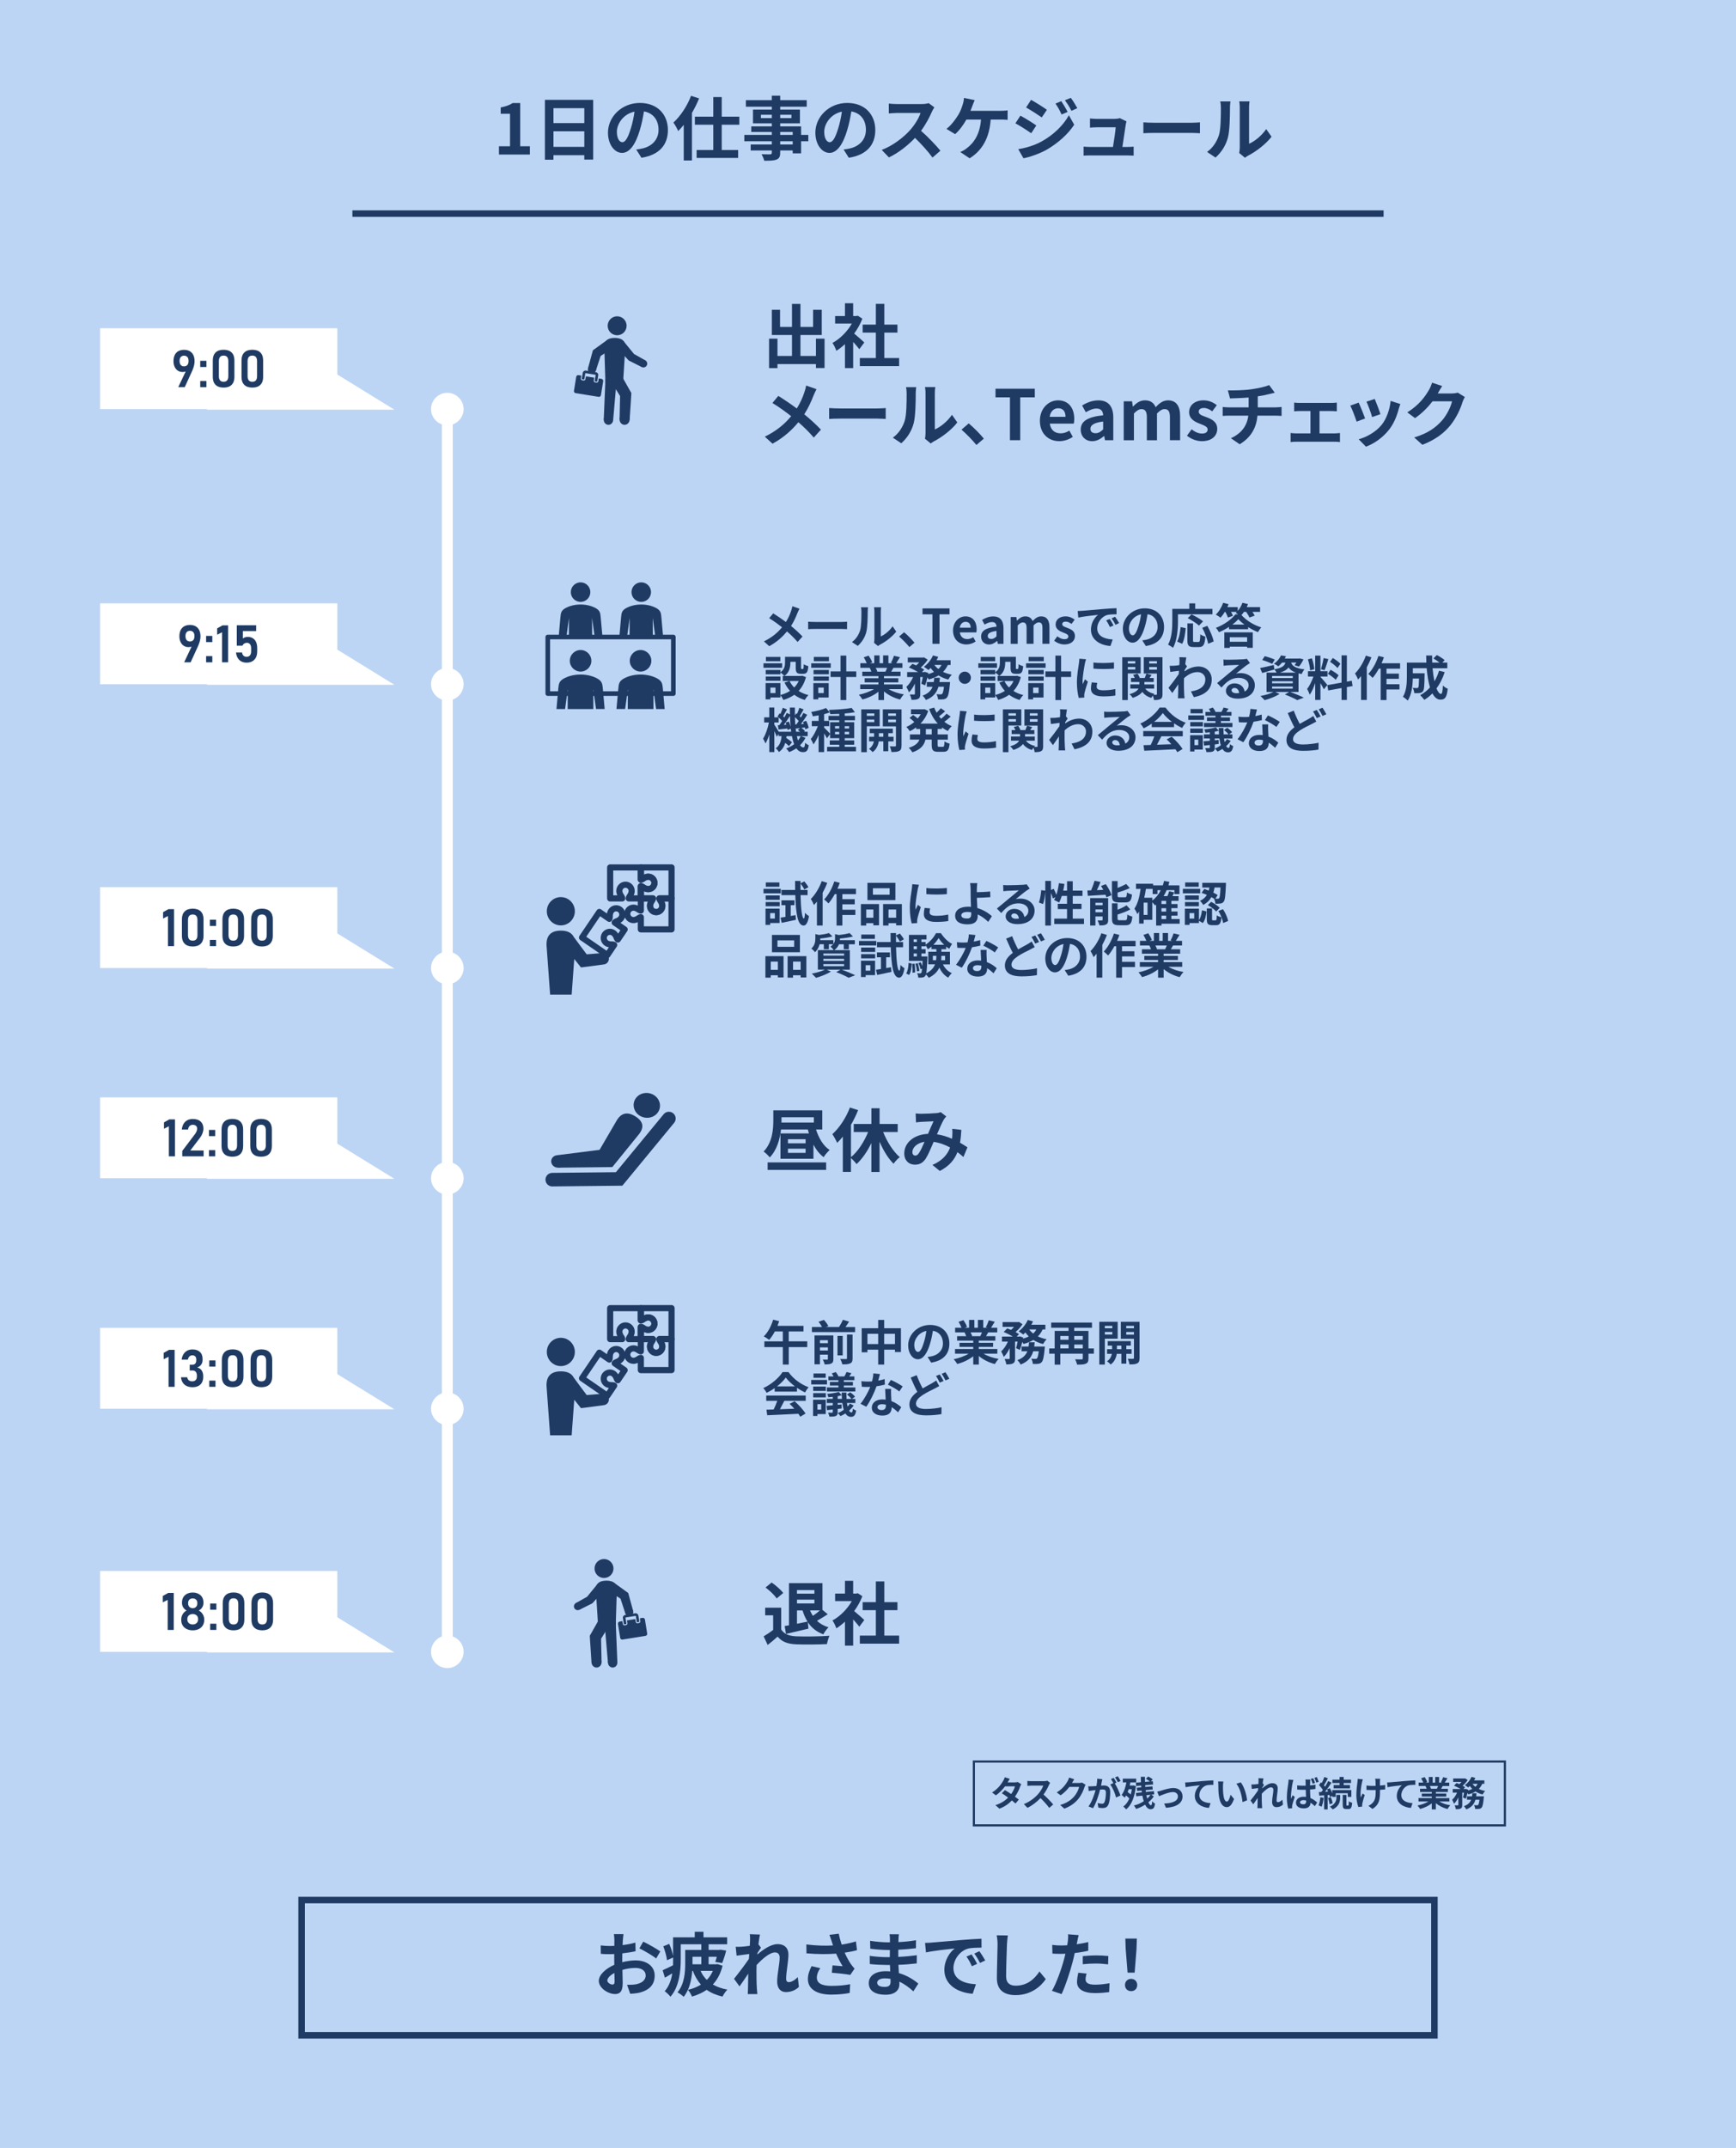 <?xml version="1.0" encoding="UTF-8"?>
<svg id="_レイヤー_7" data-name="レイヤー 7" xmlns="http://www.w3.org/2000/svg" viewBox="0 0 800 989.42">
  <defs>
    <style>
      .cls-1, .cls-2, .cls-3, .cls-4 {
        stroke-miterlimit: 10;
      }

      .cls-1, .cls-3, .cls-5, .cls-4, .cls-6 {
        fill: none;
      }

      .cls-1, .cls-5, .cls-4, .cls-6 {
        stroke: #1f3b63;
      }

      .cls-2, .cls-7 {
        fill: #fff;
      }

      .cls-2, .cls-3 {
        stroke: #fff;
        stroke-width: 5px;
      }

      .cls-5 {
        stroke-linecap: round;
        stroke-width: 2.13px;
      }

      .cls-5, .cls-6 {
        stroke-linejoin: round;
      }

      .cls-4 {
        stroke-width: 3px;
      }

      .cls-8 {
        fill: #1f3b63;
      }

      .cls-6 {
        stroke-width: 2.83px;
      }

      .cls-9 {
        fill: #bdd5f4;
      }
    </style>
  </defs>
  <rect class="cls-9" width="800" height="989.47"/>
  <line id="_縦線" data-name="縦線" class="cls-3" x1="206.14" y1="187.51" x2="206.14" y2="761.15"/>
  <g>
    <circle class="cls-2" cx="206.14" cy="188.44" r="5"/>
    <g>
      <path class="cls-8" d="M379.98,155.99v13.54h-3.97v-1.82h-17.73v1.86h-3.87v-13.57h3.87v7.97h6.69v-9.66h-9.28v-11.62h3.78v7.9h5.5v-10.59h3.9v10.59h5.82v-7.9h4v11.62h-9.82v9.66h7.14v-7.97h3.97Z"/>
      <path class="cls-8" d="M396.01,160.86c-.67-.9-1.76-2.18-2.85-3.36v12.06h-3.78v-11.04c-1.28,1.18-2.62,2.24-3.97,3.07-.32-1.02-1.22-2.88-1.79-3.62,3.49-1.89,6.85-5.25,8.93-8.93h-7.71v-3.46h4.54v-5.89h3.78v5.89h1.44l.67-.16,2.14,1.38c-.96,2.43-2.24,4.74-3.78,6.85,1.54,1.25,4,3.46,4.67,4.1l-2.3,3.1ZM414.34,164.92v3.71h-18.11v-3.71h7.39v-11.71h-6.08v-3.68h6.08v-9.57h3.9v9.57h6.05v3.68h-6.05v11.71h6.82Z"/>
      <path class="cls-8" d="M374.92,182.14c-.96,2.53-2.4,5.76-4.29,8.7,2.82,2.3,5.5,4.77,7.68,7.07l-3.3,3.65c-2.24-2.62-4.54-4.86-7.1-7.07-2.82,3.39-6.5,6.94-11.9,9.89l-3.58-3.23c5.21-2.53,8.99-5.63,12.16-9.44-2.3-1.82-5.38-4.1-8.64-6.08l2.72-3.26c2.56,1.57,5.92,3.87,8.51,5.79,1.63-2.56,2.72-5.09,3.55-7.62.29-.83.64-2.11.77-2.94l4.77,1.66c-.42.74-1.02,2.14-1.34,2.88Z"/>
      <path class="cls-8" d="M387.24,188.15h17.18c1.5,0,2.91-.13,3.74-.19v5.02c-.77-.03-2.4-.16-3.74-.16h-17.18c-1.82,0-3.97.06-5.15.16v-5.02c1.15.1,3.49.19,5.15.19Z"/>
      <path class="cls-8" d="M416.88,193.95c.9-2.75.93-8.8.93-12.67,0-1.28-.1-2.14-.29-2.94h4.7c-.03.16-.22,1.57-.22,2.91,0,3.78-.1,10.53-.96,13.76-.96,3.62-2.98,6.75-5.7,9.18l-3.9-2.59c2.82-1.98,4.54-4.93,5.44-7.65ZM426.51,199.71v-18.65c0-1.44-.22-2.66-.26-2.75h4.77c-.03.1-.22,1.34-.22,2.78v16.73c2.59-1.12,5.76-3.65,7.9-6.75l2.46,3.52c-2.66,3.46-7.26,6.91-10.85,8.74-.7.38-1.09.7-1.38.96l-2.69-2.21c.13-.61.26-1.5.26-2.37Z"/>
      <path class="cls-8" d="M443.08,197.91l3.33-2.88c2.27,1.86,5.38,5.02,6.97,7.01l-3.42,2.94c-1.95-2.4-4.67-5.15-6.88-7.07Z"/>
      <path class="cls-8" d="M465.42,183.03h-6.66v-3.97h18.11v3.97h-6.72v19.74h-4.74v-19.74Z"/>
      <path class="cls-8" d="M479.21,193.82c0-5.79,4.1-9.41,8.35-9.41,4.93,0,7.49,3.62,7.49,8.54,0,.9-.1,1.76-.22,2.18h-11.04c.38,2.94,2.3,4.48,4.96,4.48,1.47,0,2.75-.45,4.03-1.25l1.6,2.88c-1.76,1.22-4.03,1.98-6.24,1.98-5.02,0-8.93-3.49-8.93-9.41ZM491.02,191.99c0-2.4-1.09-3.94-3.39-3.94-1.89,0-3.55,1.34-3.9,3.94h7.3Z"/>
      <path class="cls-8" d="M498.03,197.91c0-3.84,3.1-5.86,10.34-6.62-.1-1.76-.86-3.1-3.07-3.1-1.66,0-3.26.74-4.93,1.7l-1.7-3.1c2.11-1.31,4.67-2.37,7.49-2.37,4.54,0,6.88,2.72,6.88,7.9v10.46h-3.84l-.32-1.92h-.13c-1.57,1.34-3.36,2.37-5.41,2.37-3.2,0-5.31-2.27-5.31-5.31ZM508.36,197.79v-3.62c-4.38.54-5.86,1.76-5.86,3.36,0,1.41.99,2.02,2.37,2.02s2.34-.64,3.49-1.76Z"/>
      <path class="cls-8" d="M517.84,184.86h3.84l.35,2.4h.1c1.5-1.57,3.17-2.85,5.5-2.85,2.56,0,4.06,1.15,4.93,3.14,1.63-1.73,3.36-3.14,5.7-3.14,3.81,0,5.57,2.69,5.57,7.2v11.17h-4.7v-10.59c0-2.78-.8-3.74-2.5-3.74-1.02,0-2.18.67-3.46,2.02v12.32h-4.67v-10.59c0-2.78-.83-3.74-2.53-3.74-1.02,0-2.18.67-3.42,2.02v12.32h-4.7v-17.92Z"/>
      <path class="cls-8" d="M546.99,200.7l2.14-2.94c1.6,1.25,3.14,1.95,4.8,1.95,1.79,0,2.59-.77,2.59-1.89,0-1.34-1.86-1.95-3.74-2.69-2.27-.86-4.8-2.24-4.8-5.25,0-3.2,2.59-5.47,6.69-5.47,2.59,0,4.61,1.09,6.08,2.21l-2.11,2.85c-1.28-.93-2.53-1.54-3.84-1.54-1.63,0-2.4.7-2.4,1.73,0,1.31,1.66,1.79,3.55,2.5,2.37.9,4.99,2.08,4.99,5.41,0,3.14-2.46,5.66-7.13,5.66-2.4,0-5.02-1.06-6.82-2.53Z"/>
      <path class="cls-8" d="M576.78,179.29c3.2-.45,6.46-1.18,8.06-1.92l2.62,3.52c-1.09.26-1.92.48-2.46.61-1.57.42-3.46.77-5.38,1.06v5.09h8.06c.7,0,2.21-.13,2.91-.19v4.13c-.86-.06-1.95-.13-2.82-.13h-8.29c-.48,5.38-2.79,9.92-8.19,13.18l-4.06-2.78c4.86-2.24,7.42-5.66,8.03-10.4h-8.8c-.99,0-2.18.06-3.01.13v-4.13c.86.1,1.95.19,2.94.19h9.02v-4.54c-3.07.26-6.43.35-8.58.42l-.99-3.71c2.43.06,7.39,0,10.91-.51Z"/>
      <path class="cls-8" d="M598.89,185.6h14.66c.77,0,1.73-.06,2.5-.16v4.03c-.8-.06-1.76-.13-2.5-.13h-5.47v10.3h6.98c.86,0,1.76-.13,2.43-.19v4.19c-.7-.13-1.89-.16-2.43-.16h-17.69c-.77,0-1.76.03-2.62.16v-4.19c.83.1,1.82.19,2.62.19h6.53v-10.3h-4.99c-.67,0-1.82.06-2.53.13v-4.03c.7.13,1.82.16,2.53.16Z"/>
      <path class="cls-8" d="M629.07,192.76l-3.9,1.47c-.54-1.73-2.14-5.98-2.91-7.39l3.84-1.38c.8,1.63,2.34,5.5,2.98,7.29ZM644.55,188.44c-.83,3.23-2.18,6.56-4.35,9.38-2.98,3.84-6.98,6.53-10.72,7.94l-3.36-3.42c3.52-.93,7.97-3.36,10.62-6.69,2.18-2.72,3.71-6.98,4.1-10.98l4.48,1.44c-.38,1.02-.58,1.7-.77,2.34ZM636.14,190.78l-3.84,1.34c-.38-1.57-1.79-5.44-2.59-7.1l3.81-1.25c.61,1.38,2.18,5.54,2.62,7.01Z"/>
      <path class="cls-8" d="M662.67,181.08c-.03.06-.06.1-.1.16h6.43c.99,0,2.05-.16,2.78-.38l3.26,2.02c-.35.61-.8,1.5-1.06,2.3-.86,2.85-2.69,7.1-5.57,10.69-3.04,3.71-6.91,6.66-12.93,9.02l-3.78-3.39c6.56-1.95,10.11-4.74,12.9-7.9,2.18-2.5,4.03-6.34,4.54-8.74h-8.99c-2.14,2.78-4.93,5.6-8.06,7.74l-3.58-2.66c5.6-3.42,8.38-7.55,9.98-10.3.48-.8,1.15-2.27,1.44-3.36l4.67,1.54c-.74,1.12-1.57,2.56-1.95,3.26Z"/>
    </g>
    <g>
      <g>
        <path class="cls-8" d="M274.61,170.66c-.3,1.01-1.35,1.59-2.36,1.29-1-.3-1.57-1.36-1.27-2.37.3-1.01,1.35-1.59,2.36-1.29,1,.3,1.57,1.36,1.27,2.37Z"/>
        <path class="cls-8" d="M282.51,160.32c-1.04.7-2.45.44-3.15-.6-.7-1.03-.42-2.44.62-3.14,1.04-.7,2.45-.44,3.15.6.7,1.03.42,2.44-.62,3.14Z"/>
        <polygon class="cls-8" points="279.81 156.6 282.51 160.32 276.79 163.96 274.61 170.66 270.98 169.58 273.23 161.35 279.81 156.6"/>
      </g>
      <g>
        <path class="cls-8" d="M290.16,193.31c-.06,1.37-1.15,2.44-2.43,2.38-1.28-.06-2.27-1.21-2.22-2.58.06-1.37,1.15-2.44,2.43-2.38,1.28.06,2.27,1.21,2.21,2.58Z"/>
        <path class="cls-8" d="M286.42,173.03c.84,1.41.45,3.18-.87,3.97-1.32.78-3.06.28-3.9-1.13-.84-1.41-.45-3.18.87-3.97,1.32-.78,3.06-.28,3.9,1.13Z"/>
        <polygon class="cls-8" points="290.04 179.45 289.52 178.53 288.49 176.7 286.42 173.03 281.65 175.87 283.89 179.44 285.74 182.4 285.7 184.46 285.64 187.34 285.52 193.11 290.16 193.31 290.54 187.56 290.73 184.68 290.82 183.24 290.95 181.03 290.04 179.45"/>
      </g>
      <g>
        <path class="cls-8" d="M282.56,193.52c-.08,1.28-1.12,2.25-2.31,2.17-1.2-.08-2.1-1.18-2.02-2.45.08-1.28,1.12-2.25,2.31-2.18,1.2.08,2.1,1.18,2.02,2.45Z"/>
        <path class="cls-8" d="M284.17,174.95c-.1,1.53-1.33,2.69-2.76,2.6-1.43-.09-2.51-1.4-2.41-2.92.1-1.52,1.33-2.69,2.76-2.6,1.43.09,2.51,1.4,2.41,2.92Z"/>
        <polygon class="cls-8" points="282.56 193.52 278.23 193.24 279 174.63 284.17 174.95 282.56 193.52"/>
      </g>
      <path class="cls-8" d="M288.76,150.11c-.02,2.41-2,4.35-4.41,4.32-2.41-.02-4.35-2-4.32-4.41.02-2.41,2-4.35,4.41-4.32,2.41.02,4.35,2,4.32,4.41Z"/>
      <g>
        <path class="cls-8" d="M297.32,165.96c.86.46,1.19,1.52.74,2.37-.45.85-1.52,1.18-2.38.72-.86-.46-1.19-1.52-.74-2.37.45-.85,1.52-1.18,2.38-.72Z"/>
        <path class="cls-8" d="M287.35,157.23c.76.88.67,2.2-.2,2.96-.87.76-2.2.66-2.96-.22-.76-.88-.67-2.2.2-2.96.87-.76,2.2-.66,2.96.22Z"/>
        <polygon class="cls-8" points="292.18 163.07 297.32 165.96 295.68 169.05 289.74 166.07 284.2 159.97 287.36 157.17 292.18 163.07"/>
      </g>
      <path class="cls-8" d="M279,176.64l-.51-16.5c-.14-3.01,1.47-4.52,4.87-4.49,3.4.03,4.98,1.58,4.78,4.59l-1.03,16.4h-8.11Z"/>
      <g>
        <path class="cls-8" d="M277.97,175.57l-1.04,6.47c-.08.5-.55.84-1.06.76l-10.61-1.71c-.5-.08-.84-.55-.76-1.06l1.04-6.47c.08-.5.55-.84,1.06-.76l1.27.21-.21,1.33c-.06.4.21.77.6.83l.67.11c.4.06.77-.21.84-.6l.21-1.33,3.84.62-.21,1.33c-.06.4.21.77.6.83l.67.11c.4.06.77-.21.84-.6l.21-1.33,1.27.21c.5.08.84.55.76,1.06Z"/>
        <path class="cls-8" d="M275.67,172.91l-.43,2.66c-.02.14-.15.23-.29.21l-.67-.11c-.14-.02-.23-.15-.21-.29l.43-2.66s-.02-.08-.06-.09l-4.63-.75s-.08.02-.09.06l-.43,2.66c-.02.14-.15.23-.29.21l-.67-.11c-.14-.02-.23-.15-.21-.29l.43-2.66c.11-.69.76-1.16,1.45-1.05l4.63.75c.69.11,1.16.76,1.05,1.45Z"/>
      </g>
    </g>
    <g>
      <polygon class="cls-7" points="138.44 162.05 95.14 188.71 181.74 188.71 138.44 162.05"/>
      <rect class="cls-7" x="46.13" y="151.21" width="109.3" height="37.24"/>
      <g>
        <path class="cls-8" d="M86.16,169.9l.28.42c-.2.36-.49.62-.88.79s-.86.25-1.4.25c-.84,0-1.57-.21-2.2-.62s-1.12-1-1.48-1.75-.53-1.63-.53-2.62h0c0-1.11.19-2.05.57-2.84s.94-1.38,1.67-1.78,1.61-.61,2.63-.61,1.9.21,2.62.62,1.28,1.02,1.66,1.8.57,1.74.57,2.85h0c0,.61-.08,1.24-.24,1.92s-.39,1.37-.69,2.09c-.04.11-.08.22-.13.32s-.09.21-.14.31l-3.34,7.3h-2.99l4-8.46ZM86.35,168.12c.36-.43.54-1.05.54-1.85h0c0-.79-.18-1.38-.54-1.8s-.87-.63-1.52-.63-1.18.21-1.54.63-.54,1.02-.54,1.79h0c0,.81.18,1.42.54,1.85s.87.64,1.54.64,1.16-.22,1.52-.65Z"/>
        <path class="cls-8" d="M92.27,166.2h2.86v2.86h-2.86v-2.86ZM92.27,175.5h2.86v2.86h-2.86v-2.86Z"/>
        <path class="cls-8" d="M99.33,177.26c-.85-.85-1.27-2.04-1.27-3.56v-7.75c0-1.53.43-2.72,1.28-3.57s2.09-1.27,3.7-1.27,2.86.42,3.71,1.27,1.27,2.04,1.27,3.57v7.75c0,1.53-.43,2.72-1.28,3.57s-2.09,1.27-3.7,1.27-2.86-.43-3.71-1.28ZM104.69,175.19c.35-.44.53-1.08.53-1.9v-6.93c0-.83-.18-1.46-.53-1.9s-.9-.66-1.65-.66-1.3.22-1.65.66-.53,1.08-.53,1.9v6.93c0,.83.18,1.46.53,1.9s.9.66,1.65.66,1.3-.22,1.65-.66Z"/>
        <path class="cls-8" d="M112.57,177.26c-.85-.85-1.27-2.04-1.27-3.56v-7.75c0-1.53.43-2.72,1.28-3.57s2.09-1.27,3.7-1.27,2.86.42,3.71,1.27,1.27,2.04,1.27,3.57v7.75c0,1.53-.43,2.72-1.28,3.57s-2.09,1.27-3.7,1.27-2.86-.43-3.71-1.28ZM117.93,175.19c.35-.44.53-1.08.53-1.9v-6.93c0-.83-.18-1.46-.53-1.9s-.9-.66-1.65-.66-1.3.22-1.65.66-.53,1.08-.53,1.9v6.93c0,.83.18,1.46.53,1.9s.9.66,1.65.66,1.3-.22,1.65-.66Z"/>
      </g>
    </g>
  </g>
  <g>
    <circle class="cls-2" cx="206.14" cy="315.17" r="5"/>
    <g>
      <path class="cls-8" d="M367.49,282.36c-.66,1.74-1.65,3.96-2.95,5.99,1.94,1.58,3.79,3.28,5.28,4.86l-2.27,2.51c-1.54-1.8-3.12-3.34-4.88-4.86-1.94,2.33-4.47,4.77-8.18,6.8l-2.46-2.22c3.59-1.74,6.18-3.87,8.36-6.49-1.58-1.25-3.7-2.82-5.94-4.18l1.87-2.24c1.76,1.08,4.07,2.66,5.85,3.98,1.12-1.76,1.87-3.5,2.44-5.24.2-.57.44-1.45.53-2.02l3.28,1.14c-.29.51-.7,1.47-.92,1.98Z"/>
      <path class="cls-8" d="M375.96,286.5h11.81c1.04,0,2-.09,2.58-.13v3.45c-.53-.02-1.65-.11-2.58-.11h-11.81c-1.25,0-2.73.04-3.54.11v-3.45c.79.07,2.4.13,3.54.13Z"/>
      <path class="cls-8" d="M396.33,290.48c.62-1.89.64-6.05.64-8.71,0-.88-.07-1.47-.2-2.02h3.24c-.02.11-.15,1.08-.15,2,0,2.6-.07,7.24-.66,9.46-.66,2.49-2.05,4.64-3.92,6.31l-2.68-1.78c1.94-1.36,3.12-3.39,3.74-5.26ZM402.95,294.44v-12.83c0-.99-.15-1.83-.18-1.89h3.28c-.02.07-.15.92-.15,1.92v11.51c1.78-.77,3.96-2.51,5.43-4.64l1.69,2.42c-1.83,2.38-5,4.75-7.46,6.01-.48.26-.75.48-.95.66l-1.85-1.52c.09-.42.18-1.03.18-1.63Z"/>
      <path class="cls-8" d="M414.34,293.21l2.29-1.98c1.56,1.28,3.7,3.46,4.8,4.82l-2.36,2.02c-1.34-1.65-3.21-3.54-4.73-4.86Z"/>
      <path class="cls-8" d="M429.7,282.98h-4.58v-2.73h12.45v2.73h-4.62v13.58h-3.26v-13.58Z"/>
      <path class="cls-8" d="M439.18,290.39c0-3.98,2.82-6.47,5.74-6.47,3.39,0,5.15,2.49,5.15,5.88,0,.62-.07,1.21-.15,1.5h-7.59c.26,2.02,1.58,3.08,3.41,3.08,1.01,0,1.89-.31,2.77-.86l1.1,1.98c-1.21.84-2.77,1.36-4.29,1.36-3.45,0-6.14-2.4-6.14-6.47ZM447.3,289.14c0-1.65-.75-2.71-2.33-2.71-1.3,0-2.44.92-2.68,2.71h5.02Z"/>
      <path class="cls-8" d="M452.12,293.21c0-2.64,2.13-4.03,7.11-4.55-.07-1.21-.59-2.13-2.11-2.13-1.14,0-2.24.51-3.39,1.17l-1.17-2.13c1.45-.9,3.21-1.63,5.15-1.63,3.12,0,4.73,1.87,4.73,5.43v7.2h-2.64l-.22-1.32h-.09c-1.08.92-2.31,1.63-3.72,1.63-2.2,0-3.65-1.56-3.65-3.65ZM459.22,293.12v-2.49c-3.01.37-4.03,1.21-4.03,2.31,0,.97.68,1.39,1.63,1.39s1.61-.44,2.4-1.21Z"/>
      <path class="cls-8" d="M465.74,284.23h2.64l.24,1.65h.07c1.04-1.08,2.18-1.96,3.79-1.96,1.76,0,2.79.79,3.39,2.16,1.12-1.19,2.31-2.16,3.92-2.16,2.62,0,3.83,1.85,3.83,4.95v7.68h-3.23v-7.28c0-1.91-.55-2.57-1.72-2.57-.71,0-1.5.46-2.38,1.39v8.47h-3.21v-7.28c0-1.91-.57-2.57-1.74-2.57-.7,0-1.5.46-2.35,1.39v8.47h-3.23v-12.32Z"/>
      <path class="cls-8" d="M485.78,295.12l1.47-2.02c1.1.86,2.16,1.34,3.3,1.34,1.23,0,1.78-.53,1.78-1.3,0-.92-1.28-1.34-2.57-1.85-1.56-.59-3.3-1.54-3.3-3.61,0-2.2,1.78-3.76,4.6-3.76,1.78,0,3.17.75,4.18,1.52l-1.45,1.96c-.88-.64-1.74-1.06-2.64-1.06-1.12,0-1.65.48-1.65,1.19,0,.9,1.14,1.23,2.44,1.72,1.63.62,3.43,1.43,3.43,3.72,0,2.16-1.7,3.89-4.91,3.89-1.65,0-3.45-.73-4.69-1.74Z"/>
      <path class="cls-8" d="M498.78,281.35c1.85-.15,5.48-.48,9.51-.81,2.27-.2,4.66-.33,6.23-.4l.02,2.82c-1.19.02-3.08.02-4.25.31-2.66.7-4.66,3.54-4.66,6.16,0,3.63,3.39,4.93,7.13,5.13l-1.04,3.01c-4.62-.31-8.98-2.77-8.98-7.55,0-3.17,1.78-5.68,3.28-6.8-2.07.22-6.56.7-9.11,1.25l-.29-3.01c.88-.02,1.74-.07,2.16-.11ZM513.15,288.1l-1.67.75c-.55-1.21-1.01-2.07-1.72-3.06l1.63-.68c.55.79,1.34,2.13,1.76,2.99ZM515.7,287.02l-1.65.79c-.59-1.19-1.1-2-1.8-2.97l1.61-.75c.55.77,1.39,2.07,1.85,2.93Z"/>
      <path class="cls-8" d="M528.04,297.59l-1.65-2.62c.84-.09,1.45-.22,2.05-.35,2.82-.66,5.02-2.68,5.02-5.9,0-3.04-1.65-5.3-4.62-5.81-.31,1.87-.68,3.89-1.32,5.96-1.32,4.45-3.21,7.17-5.61,7.17s-4.47-2.68-4.47-6.4c0-5.08,4.4-9.42,10.1-9.42s8.89,3.78,8.89,8.58-2.84,7.92-8.38,8.78ZM521.99,292.66c.92,0,1.78-1.39,2.68-4.36.51-1.63.92-3.5,1.17-5.33-3.63.75-5.59,3.96-5.59,6.38,0,2.22.88,3.3,1.74,3.3Z"/>
      <path class="cls-8" d="M542.85,286.01c0,3.54-.33,8.98-2.31,12.41-.48-.44-1.65-1.19-2.27-1.47,1.8-3.15,1.96-7.77,1.96-10.94v-5.54h7.83v-2.53h2.73v2.53h7.94v2.49h-15.89v3.06ZM542.45,295.52c.92-1.67,1.39-4.22,1.61-6.67l2.35.51c-.24,2.53-.64,5.43-1.63,7.2l-2.33-1.03ZM552.26,295.72c.66,0,.79-.51.88-3.54.55.46,1.63.88,2.31,1.06-.24,3.76-.9,4.82-2.95,4.82h-2.44c-2.33,0-2.88-.77-2.88-3.21v-7.68h2.6v7.66c0,.79.09.9.7.9h1.78ZM552.51,288.17c-1.06-1.03-3.37-2.51-5.17-3.43l1.74-1.72c1.76.84,4.14,2.16,5.33,3.19l-1.89,1.96ZM556.36,288.28c1.3,2.29,2.57,5.19,2.93,7.2l-2.57,1.06c-.29-1.96-1.43-5.02-2.68-7.35l2.33-.9Z"/>
      <path class="cls-8" d="M573.25,281.85c-.37.55-.75,1.06-1.14,1.47,2.38,2.64,5.83,4.69,9.13,5.68-.59.62-1.12,1.5-1.54,2.18-1.47-.57-3.06-1.39-4.53-2.33v.99h-8.8v-1.06c-1.45.95-3.04,1.78-4.64,2.44-.29-.55-.9-1.47-1.41-2.02,3.7-1.36,7.22-3.92,9-6.21h1.28c-.42-.29-.84-.55-1.14-.7.18-.13.33-.29.51-.44h-2.69c.38.64.73,1.3.9,1.83l-2.31.77c-.2-.68-.68-1.72-1.21-2.6h-.22c-.64,1.03-1.32,1.96-1.98,2.68-.51-.4-1.56-1.1-2.18-1.43,1.41-1.3,2.68-3.41,3.39-5.43l2.51.64c-.18.44-.35.9-.57,1.34h4.78v1.76c.92-1.06,1.69-2.4,2.16-3.74l2.57.59c-.18.46-.37.92-.57,1.39h6.14v2.2h-3.56c.44.62.84,1.23,1.06,1.74l-2.42.86c-.26-.7-.9-1.72-1.5-2.6h-.99ZM564.21,291.29h13.11v7.11h-2.62v-.53h-7.99v.59h-2.51v-7.17ZM566.72,293.54v2.07h7.99v-2.07h-7.99ZM573.47,287.71c-1.1-.81-2.09-1.67-2.82-2.51-.7.84-1.65,1.69-2.73,2.51h5.54Z"/>
      <path class="cls-8" d="M360.44,307.61h-8.6v-2.07h8.6v2.07ZM371.42,311.88c-.7,2.66-1.87,4.75-3.39,6.4,1.3.84,2.84,1.47,4.53,1.89-.57.55-1.32,1.58-1.69,2.27-1.85-.55-3.45-1.36-4.84-2.4-1.47,1.03-3.17,1.83-5.04,2.4-.26-.64-.88-1.67-1.36-2.27v1.12h-4.6v.86h-2.22v-7.5h6.82v5.48c1.65-.42,3.15-1.03,4.44-1.89-1.01-1.1-1.85-2.38-2.53-3.81l2.24-.73h-3.06v-2.35h.75c-.37-.44-1.3-1.23-1.83-1.58v.84h-6.78v-2h6.78v1.06c1.89-1.3,2.13-3.04,2.13-4.51v-2.62h7.37v4.93c0,.62.04.68.29.68h.55c.29,0,.37-.29.4-2.2.48.37,1.5.75,2.13.92-.22,2.73-.79,3.5-2.27,3.5h-1.28c-1.76,0-2.27-.68-2.27-2.86v-2.66h-2.46v.37c0,2.07-.44,4.58-2.73,6.14h7.74l.44-.11,1.72.64ZM359.65,313.58h-6.78v-1.96h6.78v1.96ZM359.61,304.58h-6.65v-1.98h6.65v1.98ZM357.36,316.72h-2.33v2.53h2.33v-2.53ZM363.86,313.71c.53,1.1,1.25,2.09,2.13,2.97.86-.86,1.54-1.85,2.07-2.97h-4.2Z"/>
      <path class="cls-8" d="M382.84,307.61h-9v-2.07h9v2.07ZM381.89,321.3h-4.8v.86h-2.27v-7.5h7.06v6.65ZM374.9,308.6h7.06v2h-7.06v-2ZM374.9,311.62h7.06v1.96h-7.06v-1.96ZM382,304.58h-6.97v-1.98h6.97v1.98ZM377.1,316.72v2.53h2.51v-2.53h-2.51ZM394.59,311.86h-4.6v10.61h-2.64v-10.61h-4.6v-2.6h4.6v-7.26h2.64v7.26h4.6v2.6Z"/>
      <path class="cls-8" d="M409.55,317.45c1.87,1.14,4.42,2,6.98,2.4-.59.57-1.36,1.67-1.76,2.38-2.71-.68-5.37-2-7.39-3.72v3.96h-2.57v-3.83c-2.05,1.61-4.75,2.88-7.37,3.56-.37-.64-1.12-1.65-1.67-2.18,2.46-.51,5.06-1.43,6.95-2.57h-6.32v-2.16h8.41v-.97h-6.34v-1.89h6.34v-.99h-7.44v-2.05h4.18c-.18-.55-.46-1.21-.75-1.72l.26-.04h-4.6v-2.13h2.95c-.31-.84-.88-1.89-1.37-2.73l2.25-.77c.64.95,1.36,2.24,1.67,3.1l-1.08.4h2v-3.59h2.44v3.59h1.63v-3.59h2.46v3.59h1.96l-.79-.24c.53-.9,1.08-2.22,1.39-3.19l2.75.66c-.62,1.01-1.21,2-1.72,2.77h2.86v2.13h-4.14c-.35.64-.7,1.23-1.03,1.76h4.31v2.05h-7.63v.99h6.6v1.89h-6.6v.97h8.56v2.16h-6.38ZM403.56,307.64c.31.57.59,1.23.75,1.69l-.37.07h4.11c.26-.53.53-1.17.77-1.76h-5.26Z"/>
      <path class="cls-8" d="M436.79,306.29c-.57,1.25-1.3,2.31-2.2,3.21,1.21.57,2.57,1.01,4.05,1.3-.57.53-1.3,1.56-1.65,2.22-1.67-.42-3.17-1.08-4.49-1.89-1.3.79-2.82,1.39-4.49,1.85-.13-.24-.35-.57-.62-.92-.31,1.36-.68,2.68-1.08,3.67l-1.76-.81c.24-.81.51-1.91.7-3.04h-1.17v7.75c0,1.19-.18,1.89-.95,2.29-.75.42-1.74.46-3.1.46-.07-.73-.42-1.78-.75-2.49.81.02,1.7.02,1.98.02.26-.02.35-.07.35-.33v-4.71c-.77,1.63-1.69,3.1-2.75,4.07-.22-.75-.79-1.83-1.19-2.53,1.21-1.08,2.35-2.79,3.12-4.53h-2.75v-2.29h5.04c-1.23-.75-2.88-1.58-4.25-2.13l1.65-1.67c.53.2,1.14.44,1.74.7.48-.42.97-.9,1.39-1.39h-5.28v-2.2h7.11l.4-.09,1.67,1.06c-.75,1.23-1.98,2.57-3.21,3.63.64.33,1.19.66,1.61.97l-1.08,1.12h1.06l.35-.11,1.58.53-.09.51c.97-.26,1.89-.59,2.69-1.01-.57-.55-1.1-1.17-1.56-1.83-.33.35-.66.66-.99.95-.51-.42-1.52-1.12-2.13-1.47,1.72-1.23,3.34-3.21,4.2-5.24l2.44.66c-.24.53-.51,1.03-.81,1.54h6.49v2.18h-1.28ZM437.82,314.17s-.04.68-.09.99c-.35,3.81-.75,5.5-1.39,6.2-.48.51-.95.68-1.61.77-.55.07-1.45.09-2.46.04-.02-.73-.31-1.74-.7-2.42.79.09,1.54.11,1.89.11.31,0,.48-.04.71-.24.31-.29.59-1.23.84-3.28h-2.55c-.75,2.62-2.31,4.75-5.79,6.12-.29-.62-.97-1.54-1.52-2.02,2.64-.97,3.92-2.38,4.6-4.09h-2.66v-2.18h3.21c.11-.64.18-1.28.22-1.96h2.62c-.07.66-.13,1.32-.22,1.96h4.91ZM430.6,306.29c.48.68,1.1,1.32,1.83,1.87.59-.53,1.08-1.17,1.45-1.87h-3.28Z"/>
      <path class="cls-8" d="M447.43,312.19c0,1.54-1.28,2.82-2.82,2.82s-2.82-1.28-2.82-2.82,1.28-2.82,2.82-2.82,2.82,1.28,2.82,2.82Z"/>
      <path class="cls-8" d="M459.44,307.61h-8.6v-2.07h8.6v2.07ZM470.42,311.88c-.7,2.66-1.87,4.75-3.39,6.4,1.3.84,2.84,1.47,4.53,1.89-.57.55-1.32,1.58-1.69,2.27-1.85-.55-3.45-1.36-4.84-2.4-1.47,1.03-3.17,1.83-5.04,2.4-.26-.64-.88-1.67-1.36-2.27v1.12h-4.6v.86h-2.22v-7.5h6.82v5.48c1.65-.42,3.15-1.03,4.44-1.89-1.01-1.1-1.85-2.38-2.53-3.81l2.24-.73h-3.06v-2.35h.75c-.37-.44-1.3-1.23-1.83-1.58v.84h-6.78v-2h6.78v1.06c1.89-1.3,2.13-3.04,2.13-4.51v-2.62h7.37v4.93c0,.62.04.68.29.68h.55c.29,0,.37-.29.4-2.2.48.37,1.5.75,2.13.92-.22,2.73-.79,3.5-2.27,3.5h-1.28c-1.76,0-2.27-.68-2.27-2.86v-2.66h-2.46v.37c0,2.07-.44,4.58-2.73,6.14h7.74l.44-.11,1.72.64ZM458.65,313.58h-6.78v-1.96h6.78v1.96ZM458.61,304.58h-6.65v-1.98h6.65v1.98ZM456.36,316.72h-2.33v2.53h2.33v-2.53ZM462.86,313.71c.53,1.1,1.25,2.09,2.13,2.97.86-.86,1.54-1.85,2.07-2.97h-4.2Z"/>
      <path class="cls-8" d="M481.84,307.61h-9v-2.07h9v2.07ZM480.89,321.3h-4.8v.86h-2.27v-7.5h7.06v6.65ZM473.9,308.6h7.06v2h-7.06v-2ZM473.9,311.62h7.06v1.96h-7.06v-1.96ZM481,304.58h-6.97v-1.98h6.97v1.98ZM476.1,316.72v2.53h2.51v-2.53h-2.51ZM493.59,311.86h-4.6v10.61h-2.64v-10.61h-4.6v-2.6h4.6v-7.26h2.64v7.26h4.6v2.6Z"/>
      <path class="cls-8" d="M499.95,305.65c-.29,1.47-1.06,5.88-1.06,8.08,0,.42.02.99.09,1.43.33-.75.68-1.52.99-2.25l1.36,1.08c-.62,1.83-1.34,4.22-1.58,5.39-.07.33-.11.81-.11,1.03,0,.24.02.59.04.9l-2.55.18c-.44-1.52-.86-4.2-.86-7.2,0-3.3.68-7.02.92-8.71.07-.62.2-1.45.22-2.16l3.08.26c-.18.46-.46,1.56-.55,1.96ZM505.38,316.41c0,.97.84,1.56,3.08,1.56,1.96,0,3.59-.18,5.52-.57l.04,2.97c-1.43.26-3.19.42-5.68.42-3.79,0-5.61-1.34-5.61-3.61,0-.86.13-1.74.38-2.86l2.53.24c-.18.73-.26,1.25-.26,1.85ZM513.35,305.15v2.84c-2.71.24-6.69.26-9.46,0v-2.82c2.71.37,7.08.26,9.46-.02Z"/>
      <path class="cls-8" d="M519.72,310.19v12.28h-2.55v-19.71h8.47v7.44h-5.92ZM519.72,304.56v1.08h3.45v-1.08h-3.45ZM523.18,308.4v-1.14h-3.45v1.14h3.45ZM535.72,319.69c0,1.21-.2,1.87-.9,2.29s-1.67.48-3.04.48c-.04-.55-.29-1.39-.53-2.05-.26.37-.53.75-.68,1.06-1.83-.53-3.19-1.45-4.16-2.77-.77,1.03-2.11,2-4.4,2.75-.31-.48-.99-1.28-1.52-1.69,2.46-.66,3.63-1.61,4.16-2.58h-3.76v-1.91h4.16v-1.14h-3.85v-1.83h1.72c-.2-.48-.44-.99-.73-1.43l2-.55c.44.57.86,1.36,1.06,1.98h2.29c.26-.66.57-1.45.75-2l2.4.62c-.33.48-.66.97-.95,1.39h1.91v1.83h-4.27v1.14h4.49v1.91h-4.09c.88,1.19,2.33,2.05,4.2,2.4-.13.13-.29.29-.42.46.53.02,1.03.02,1.23,0,.26,0,.35-.11.35-.38v-9.42h-6.05v-7.5h8.62v16.94ZM529.58,304.56v1.08h3.56v-1.08h-3.56ZM533.15,308.45v-1.19h-3.56v1.19h3.56Z"/>
      <path class="cls-8" d="M543.48,302.71l3.21.11c-.13.62-.31,1.74-.48,3.12l.81,1.03c-.31.4-.75,1.12-1.12,1.69-.02.2-.02.42-.04.62,2.22-1.65,4.49-2.27,6.47-2.27,3.39,0,6.05,2.4,6.07,5.94,0,4.45-2.79,7.11-8.25,8.19l-1.32-2.66c3.87-.57,6.65-2.16,6.62-5.59,0-1.72-1.39-3.3-3.59-3.3-2.33,0-4.38,1.12-6.23,2.82-.02.64-.04,1.28-.04,1.85,0,1.8,0,3.65.13,5.72.02.4.09,1.19.15,1.69h-3.04c.04-.48.07-1.28.07-1.63.04-1.72.07-2.99.09-4.84-.92,1.39-2,2.99-2.77,4.03l-1.74-2.4c1.25-1.54,3.45-4.44,4.71-6.29.04-.51.09-1.03.11-1.56-1.08.13-2.77.35-4,.53l-.29-2.82c.64.02,1.14.02,1.91-.02.64-.04,1.61-.15,2.55-.29.04-.84.09-1.45.09-1.69,0-.64.02-1.3-.09-1.98Z"/>
      <path class="cls-8" d="M565.79,303.9c1.17,0,5.88-.09,7.13-.2.9-.09,1.41-.15,1.67-.24l1.43,1.96c-.51.33-1.03.64-1.54,1.01-1.19.84-3.5,2.77-4.88,3.87.73-.18,1.39-.24,2.09-.24,3.74,0,6.58,2.33,6.58,5.54,0,3.48-2.64,6.23-7.97,6.23-3.06,0-5.37-1.41-5.37-3.61,0-1.78,1.61-3.43,3.94-3.43,2.73,0,4.38,1.67,4.69,3.76,1.21-.64,1.83-1.65,1.83-2.99,0-1.98-1.98-3.32-4.58-3.32-3.37,0-5.57,1.78-7.92,4.47l-2-2.07c1.56-1.25,4.22-3.5,5.52-4.58,1.23-1.01,3.52-2.86,4.6-3.81-1.12.02-4.16.15-5.33.22-.59.04-1.3.11-1.8.18l-.09-2.86c.62.09,1.39.11,2,.11ZM569.75,319.32c.46,0,.88-.02,1.28-.07-.13-1.43-.95-2.35-2.13-2.35-.84,0-1.36.51-1.36,1.06,0,.81.9,1.36,2.22,1.36Z"/>
      <path class="cls-8" d="M594.59,318.77c2.24.79,4.77,1.85,6.27,2.57l-3.04,1.17c-1.25-.73-3.5-1.76-5.72-2.6l1.98-1.14h-6.42l2,.88c-1.83,1.19-4.64,2.27-6.87,2.88-.46-.51-1.39-1.45-1.94-1.92,2.13-.4,4.53-1.1,6.05-1.85h-3.24v-8.93h4.6c-.26-.53-.68-1.17-1.03-1.52l.02.09c-1.89.55-3.94,1.14-5.59,1.61l-.97-2.29c1.63-.31,3.98-.86,6.32-1.41l.22,1.98c3.5-.57,4.67-1.52,5.15-3.08h-1.58c-.51.62-1.08,1.21-1.76,1.76-.46-.46-1.36-.99-1.96-1.23,1.58-1.1,2.66-2.55,3.23-3.83l2.31.37c-.18.37-.35.73-.57,1.08h6.49l.4-.07,1.74.44c-.57,1.19-1.36,2.51-2.09,3.32l-2.02-.64c.26-.33.57-.75.86-1.21h-2.44c.46,1.41,1.72,2.62,6.16,3.15-.48.48-1.06,1.5-1.3,2.13-.53-.09-1.01-.18-1.45-.29v8.56h-3.81ZM586.27,305.81c-1.01-.55-3.08-1.34-4.6-1.78l1.14-1.78c1.45.35,3.54,1.06,4.64,1.58l-1.19,1.98ZM586.21,312.34h9.53v-.95h-9.53v.95ZM586.21,314.76h9.53v-.95h-9.53v.95ZM586.21,317.21h9.53v-.97h-9.53v.97ZM597.17,309.84c-1.69-.62-2.71-1.43-3.37-2.38-.77,1.03-2,1.8-4.03,2.38h7.39Z"/>
      <path class="cls-8" d="M610.08,317.54c-.33-.7-.95-1.85-1.58-2.86v7.72h-2.42v-7.77c-.7,2.05-1.58,4.09-2.53,5.41-.22-.79-.79-1.98-1.19-2.71,1.1-1.34,2.22-3.7,2.9-5.7h-2.51v-2.44h3.32v-7.2h2.42v7.2h3.26v2.44h-3.26v.15c.64.64,2.73,3.1,3.19,3.72l-1.61,2.02ZM603.72,308.8c-.04-1.36-.48-3.5-.99-5.08l1.83-.48c.57,1.58,1.01,3.67,1.12,5.04l-1.96.53ZM612.15,303.61c-.57,1.76-1.21,3.85-1.76,5.13l-1.65-.46c.44-1.39.97-3.61,1.21-5.15l2.2.48ZM620.68,316.5v5.94h-2.46v-5.5l-6.14,1.1-.4-2.44,6.54-1.17v-12.54h2.46v12.1l2.24-.42.4,2.44-2.64.48ZM613.16,308.52c1.28.68,2.9,1.74,3.7,2.53l-1.32,2.09c-.73-.81-2.33-1.98-3.61-2.75l1.23-1.87ZM616.35,307.72c-.68-.86-2.2-2.05-3.41-2.86l1.25-1.76c1.23.73,2.79,1.85,3.5,2.66l-1.34,1.96Z"/>
      <path class="cls-8" d="M631.97,302.79c-.57,1.54-1.3,3.1-2.11,4.58v15.07h-2.64v-11c-.46.55-.92,1.1-1.36,1.58-.24-.64-.99-2.13-1.45-2.79,2-1.98,3.92-5.11,5.02-8.23l2.55.79ZM638.94,307.99v2.31h5.7v2.38h-5.7v2.49h5.98v2.42h-5.98v4.88h-2.68v-14.48h-.84c-.88,1.63-1.89,3.12-2.88,4.27-.42-.48-1.45-1.41-2-1.83,1.94-1.98,3.67-5.15,4.67-8.29l2.53.64c-.31.92-.66,1.83-1.08,2.73h8.54v2.49h-6.25Z"/>
      <path class="cls-8" d="M665.76,309.57c-.9,2.86-2.2,5.41-3.78,7.55.64,1.58,1.34,2.51,2.05,2.51.53,0,.79-1.1.9-3.85.59.62,1.52,1.19,2.22,1.47-.42,4.07-1.3,5.04-3.34,5.04-1.54,0-2.75-1.1-3.72-2.9-1.12,1.17-2.35,2.16-3.72,2.99-.4-.57-1.34-1.65-1.89-2.16,1.69-.92,3.21-2.13,4.49-3.56-.75-2.49-1.23-5.57-1.52-8.87h-6.38v2.35h5.44s-.02.68-.02.99c-.07,4.62-.2,6.58-.7,7.22-.42.57-.86.77-1.52.88-.57.09-1.52.09-2.53.07-.04-.77-.33-1.78-.73-2.44.79.07,1.54.09,1.89.09.31,0,.48-.04.66-.26.22-.31.31-1.36.37-4.14h-2.86c-.09,3.21-.55,7.5-2.35,10.19-.46-.51-1.63-1.47-2.22-1.78,1.67-2.64,1.83-6.47,1.83-9.33v-6.42h8.98c-.04-1.08-.09-2.16-.09-3.26h2.75c-.02,1.1,0,2.18.04,3.26h3.37c-.81-.66-1.91-1.36-2.82-1.91l1.58-1.56c1.21.62,2.82,1.63,3.59,2.35l-1.06,1.12h2.29v2.6h-6.8c.2,2.2.51,4.27.88,6.03.86-1.47,1.58-3.1,2.11-4.88l2.62.64Z"/>
      <path class="cls-8" d="M371.18,339.86c-.64,1.28-1.47,2.42-2.49,3.41.44.66.92,1.01,1.47,1.01s.75-.42.86-2.16c.48.51,1.19.95,1.69,1.19-.4,2.49-1.01,3.15-2.73,3.15-1.23,0-2.22-.64-3.01-1.76-1.01.7-2.13,1.28-3.32,1.74-.29-.48-.92-1.25-1.36-1.67,1.39-.51,2.62-1.17,3.67-1.98-.42-1.06-.75-2.29-1.01-3.7h-2.49c-.02.29-.07.57-.11.84.97.64,2.05,1.43,2.62,2.02l-1.41,1.74c-.37-.42-1.01-.97-1.69-1.5-.51,1.67-1.36,3.15-2.93,4.22-.29-.53-.95-1.34-1.47-1.72,1.94-1.3,2.49-3.39,2.71-5.61h-1.36v-.99l-.88,1.3c-.22-.66-.66-1.67-1.1-2.64v9.68h-2.33v-8.12c-.51,1.61-1.1,3.08-1.76,4.14-.24-.68-.75-1.63-1.1-2.22,1.14-1.74,2.18-4.8,2.68-7.42h-2.18v-2.38h2.35v-4.53h2.33v4.53h1.96c-.15-.15-.33-.29-.48-.42l.97-1.43.37.29c.4-.92.84-2.02,1.08-2.84l1.94.75c-.62,1.06-1.25,2.27-1.78,3.15.2.2.4.4.55.57.44-.75.81-1.47,1.12-2.13l1.47.73c-.02-1.03-.04-2.09-.04-3.17h2.31c-.02,1.23-.02,2.42,0,3.59l.64-.92.35.26c.42-.9.84-2,1.08-2.82l1.96.73c-.62,1.1-1.25,2.29-1.8,3.15l.57.57c.42-.73.81-1.47,1.12-2.11l1.78.88c-.88,1.39-1.94,2.99-2.9,4.29l1.32-.09c-.11-.31-.24-.62-.37-.9l1.47-.53c.51,1.03,1.01,2.4,1.14,3.26l-1.56.66c-.04-.24-.09-.55-.18-.86l-1.63.22c.64.42,1.32.97,1.67,1.39l-.42.37h1.67v2.02h-3.08l2.05.77ZM364.6,337.07c-.04-.46-.11-.95-.18-1.43l-1.5.59c-.02-.2-.04-.42-.09-.66-1.43.15-2.79.33-4.03.46l-.35-1.94.68-.04c.42-.57.88-1.23,1.32-1.94-.42-.51-1.03-1.12-1.63-1.63v2.33h-2v.95c.46.68,1.52,2.38,2.05,3.3h5.72ZM363.5,332.36c.35.75.68,1.69.86,2.46-.15-1.61-.26-3.3-.31-5.06-.88,1.36-1.91,2.9-2.86,4.14l1.19-.09c-.11-.35-.22-.68-.35-.99l1.47-.46ZM366.98,333.7c.35-.46.73-1.01,1.1-1.58-.46-.57-1.12-1.23-1.76-1.78.02,1.19.09,2.31.18,3.41l.48-.04ZM368.74,337.07c-.33-.29-.71-.57-1.06-.81l.99-.86c-.68.07-1.32.15-1.94.22l-.13-.62c.07.73.15,1.41.26,2.07h1.87ZM367.22,339.09c.15.73.33,1.41.51,2,.51-.62.95-1.28,1.28-2h-1.78Z"/>
      <path class="cls-8" d="M394.46,344.02v2.07h-13.31v-2.07h5.61v-.99h-4.38v-1.98h4.38v-1.01h-4.22v-1.94l-1.45,1.98c-.26-.57-.79-1.43-1.32-2.22v8.58h-2.53v-7.9c-.71,1.69-1.54,3.26-2.4,4.36-.24-.75-.79-1.83-1.21-2.49,1.23-1.43,2.44-3.76,3.26-5.9h-2.79v-2.44h3.15v-2.55c-.92.18-1.83.33-2.69.44-.13-.59-.44-1.47-.73-2,2.42-.42,5.13-1.06,6.82-1.83l1.74,2c-.79.31-1.67.59-2.62.84v3.1h2.36v2.44h-2.36v.64c.57.48,2.29,2.27,2.77,2.84v-5.32h4.22v-.9h-4.95v-2.02h4.95v-.92c-1.43.07-2.84.11-4.16.13-.04-.57-.33-1.43-.57-1.96,3.61-.11,7.86-.4,10.43-.9l1.5,1.96c-1.36.26-2.99.46-4.69.59v1.1h4.73v2.02h-4.73v.9h4.38v7.37h-4.38v1.01h4.38v1.98h-4.38v.99h5.19ZM384.8,335.57h1.96v-1.08h-1.96v1.08ZM386.76,338.24v-1.12h-1.96v1.12h1.96ZM389.27,334.5v1.08h2.02v-1.08h-2.02ZM391.29,337.11h-2.02v1.12h2.02v-1.12Z"/>
      <path class="cls-8" d="M399.45,334.54v11.93h-2.55v-19.71h8.47v7.79h-5.92ZM399.45,328.62v1.12h3.46v-1.12h-3.46ZM402.9,332.65v-1.19h-3.46v1.19h3.46ZM409.35,341.51v4.53h-2.29v-4.53h-2.11c-.22,1.52-.95,3.65-2.82,4.93-.38-.46-1.17-1.14-1.67-1.5,1.41-.88,2.02-2.31,2.25-3.43h-2.22v-2.13h2.31v-1.65h-2v-2.07h10.63v2.07h-2.07v1.65h2.42v2.13h-2.42ZM407.06,339.38v-1.65h-2.05v1.65h2.05ZM415.45,343.41c0,1.34-.24,2.07-1.03,2.49-.79.44-1.94.51-3.61.51-.09-.73-.44-1.91-.79-2.6.99.04,2.07.04,2.4.02.35,0,.46-.13.46-.44v-8.8h-6.05v-7.83h8.63v16.66ZM409.31,328.62v1.12h3.56v-1.12h-3.56ZM412.87,332.69v-1.23h-3.56v1.23h3.56Z"/>
      <path class="cls-8" d="M432.1,335.82v2.49h4.69v2.4h-4.69v2.38c0,.79.09.92.7.92h1.69c.57,0,.68-.44.77-2.51.55.44,1.61.88,2.35,1.03-.26,2.9-.95,3.78-2.88,3.78h-2.4c-2.38,0-2.97-.77-2.97-3.21v-2.4h-2.9c-.48,2.31-1.94,4.49-6.01,5.85-.33-.59-1.12-1.61-1.67-2.09,3.04-.92,4.36-2.29,4.91-3.76h-4.36v-2.4h4.71v-2.49h-1.85v-.73c-.92.68-1.91,1.25-2.93,1.74-.35-.59-1.08-1.5-1.58-1.98,1.28-.53,2.53-1.3,3.65-2.27-.57-.57-1.45-1.32-2.18-1.87l1.65-1.36c.66.46,1.5,1.1,2.11,1.63.53-.62.99-1.28,1.39-1.98h-4.49v-2.24h5.74l.46-.09,1.74.81c-.77,2.31-2.02,4.27-3.56,5.85h7.97c-1.72-1.85-3.04-4.14-4.01-6.73l2.36-.66c.31.81.66,1.61,1.1,2.35.73-.66,1.45-1.43,1.96-2.05l1.98,1.41c-.9.81-1.91,1.67-2.82,2.33.31.4.64.77.97,1.14.9-.73,1.87-1.63,2.49-2.38l1.92,1.36c-.9.84-1.96,1.69-2.93,2.38,1.03.84,2.18,1.52,3.43,2.02-.62.51-1.41,1.54-1.8,2.25-.97-.46-1.87-1.01-2.71-1.65v.7h-2ZM429.37,335.82h-2.71v2.49h2.71v-2.49Z"/>
      <path class="cls-8" d="M444.95,329.65c-.29,1.47-1.06,5.88-1.06,8.08,0,.42.02.99.09,1.43.33-.75.68-1.52.99-2.25l1.36,1.08c-.62,1.83-1.34,4.22-1.58,5.39-.07.33-.11.81-.11,1.03,0,.24.02.59.04.9l-2.55.18c-.44-1.52-.86-4.2-.86-7.2,0-3.3.68-7.02.92-8.71.07-.62.2-1.45.22-2.16l3.08.26c-.18.46-.46,1.56-.55,1.96ZM450.38,340.41c0,.97.84,1.56,3.08,1.56,1.96,0,3.59-.18,5.52-.57l.04,2.97c-1.43.26-3.19.42-5.68.42-3.79,0-5.61-1.34-5.61-3.61,0-.86.13-1.74.38-2.86l2.53.24c-.18.73-.26,1.25-.26,1.85ZM458.35,329.15v2.84c-2.71.24-6.69.26-9.46,0v-2.82c2.71.37,7.08.26,9.46-.02Z"/>
      <path class="cls-8" d="M464.72,334.19v12.28h-2.55v-19.71h8.47v7.44h-5.92ZM464.72,328.56v1.08h3.45v-1.08h-3.45ZM468.18,332.4v-1.14h-3.45v1.14h3.45ZM480.72,343.69c0,1.21-.2,1.87-.9,2.29s-1.67.48-3.04.48c-.04-.55-.29-1.39-.53-2.05-.26.37-.53.75-.68,1.06-1.83-.53-3.19-1.45-4.16-2.77-.77,1.03-2.11,2-4.4,2.75-.31-.48-.99-1.28-1.52-1.69,2.46-.66,3.63-1.61,4.16-2.58h-3.76v-1.91h4.16v-1.14h-3.85v-1.83h1.72c-.2-.48-.44-.99-.73-1.43l2-.55c.44.57.86,1.36,1.06,1.98h2.29c.26-.66.57-1.45.75-2l2.4.62c-.33.48-.66.97-.95,1.39h1.91v1.83h-4.27v1.14h4.49v1.91h-4.09c.88,1.19,2.33,2.05,4.2,2.4-.13.13-.29.29-.42.46.53.02,1.03.02,1.23,0,.26,0,.35-.11.35-.38v-9.42h-6.05v-7.5h8.62v16.94ZM474.58,328.56v1.08h3.56v-1.08h-3.56ZM478.15,332.45v-1.19h-3.56v1.19h3.56Z"/>
      <path class="cls-8" d="M488.48,326.71l3.21.11c-.13.62-.31,1.74-.48,3.12l.81,1.03c-.31.4-.75,1.12-1.12,1.69-.02.2-.02.42-.04.62,2.22-1.65,4.49-2.27,6.47-2.27,3.39,0,6.05,2.4,6.07,5.94,0,4.45-2.79,7.11-8.25,8.19l-1.32-2.66c3.87-.57,6.65-2.16,6.62-5.59,0-1.72-1.39-3.3-3.59-3.3-2.33,0-4.38,1.12-6.23,2.82-.02.64-.04,1.28-.04,1.85,0,1.8,0,3.65.13,5.72.02.4.09,1.19.15,1.69h-3.04c.04-.48.07-1.28.07-1.63.04-1.72.07-2.99.09-4.84-.92,1.39-2,2.99-2.77,4.03l-1.74-2.4c1.25-1.54,3.45-4.44,4.71-6.29.04-.51.09-1.03.11-1.56-1.08.13-2.77.35-4,.53l-.29-2.82c.64.02,1.14.02,1.91-.02.64-.04,1.61-.15,2.55-.29.04-.84.09-1.45.09-1.69,0-.64.02-1.3-.09-1.98Z"/>
      <path class="cls-8" d="M510.79,327.9c1.17,0,5.88-.09,7.13-.2.9-.09,1.41-.15,1.67-.24l1.43,1.96c-.51.33-1.03.64-1.54,1.01-1.19.84-3.5,2.77-4.88,3.87.73-.18,1.39-.24,2.09-.24,3.74,0,6.58,2.33,6.58,5.54,0,3.48-2.64,6.23-7.97,6.23-3.06,0-5.37-1.41-5.37-3.61,0-1.78,1.61-3.43,3.94-3.43,2.73,0,4.38,1.67,4.69,3.76,1.21-.64,1.83-1.65,1.83-2.99,0-1.98-1.98-3.32-4.58-3.32-3.37,0-5.57,1.78-7.92,4.47l-2-2.07c1.56-1.25,4.22-3.5,5.52-4.58,1.23-1.01,3.52-2.86,4.6-3.81-1.12.02-4.16.15-5.33.22-.59.04-1.3.11-1.8.18l-.09-2.86c.62.09,1.39.11,2,.11ZM514.75,343.32c.46,0,.88-.02,1.28-.07-.13-1.43-.95-2.35-2.13-2.35-.84,0-1.36.51-1.36,1.06,0,.81.9,1.36,2.22,1.36Z"/>
      <path class="cls-8" d="M530.75,333.31c-1.17.84-2.44,1.58-3.72,2.2-.31-.64-.99-1.63-1.54-2.2,3.74-1.65,7.24-4.77,8.89-7.37h2.73c2.33,3.23,5.83,5.74,9.31,6.98-.66.68-1.23,1.63-1.69,2.4-1.21-.57-2.49-1.3-3.7-2.13v1.74h-10.28v-1.61ZM526.85,336.74h18.2v2.42h-9.86c-.64,1.3-1.37,2.66-2.02,3.89,2.11-.07,4.38-.15,6.62-.24-.68-.79-1.43-1.58-2.16-2.24l2.31-1.21c1.96,1.72,4,4,5.04,5.66l-2.44,1.47c-.22-.42-.53-.88-.88-1.36-5.17.29-10.61.51-14.35.68l-.35-2.55,3.32-.11c.59-1.23,1.21-2.68,1.67-3.98h-5.11v-2.42ZM540.08,332.52c-1.7-1.28-3.21-2.71-4.22-4.07-.95,1.34-2.35,2.77-4.03,4.07h8.25Z"/>
      <path class="cls-8" d="M554.86,331.61h-7.26v-2.07h7.26v2.07ZM554.29,345.28h-3.83v.88h-2.02v-7.5h5.85v6.62ZM548.5,332.6h5.83v2h-5.83v-2ZM548.5,335.62h5.83v1.96h-5.83v-1.96ZM554.26,328.58h-5.63v-1.98h5.63v1.98ZM550.46,340.7v2.53h1.74v-2.53h-1.74ZM567.16,341.29c-.57.86-1.3,1.67-2.13,2.4.33.55.73.84,1.14.84.33,0,.55-.57.62-1.76.44.4,1.03.7,1.5.9-.31,2.11-.99,2.88-2.36,2.88-1.12,0-1.96-.57-2.6-1.56-.75.48-1.5.88-2.24,1.21-.26-.4-.84-1.01-1.25-1.36.92-.37,1.87-.9,2.75-1.52-.29-.9-.51-1.96-.66-3.15h-2.13v.84l1.76-.18.04,1.85-1.8.22v1.47c0,1.01-.2,1.47-.86,1.78-.71.29-1.65.31-2.95.31-.09-.55-.37-1.32-.64-1.85.75.02,1.58.02,1.83.02.26-.02.35-.09.35-.33v-1.14c-.95.13-1.85.22-2.64.31l-.24-2c.84-.07,1.8-.15,2.88-.24v-1.06h-2.75v-1.89h2.75v-.95c-.71.09-1.39.13-2.05.18-.07-.44-.31-1.1-.51-1.52,1.85-.18,4.05-.51,5.35-.92l1.34,1.54c-.02-.42-.04-.84-.04-1.25h2.18c0,1.06.02,2.05.07,2.93h2.27c-.44-.64-1.32-1.47-2.09-2.02l1.5-1.03c.81.55,1.8,1.41,2.24,2.02l-1.43,1.03h1.56v1.89h-3.87c.09.62.2,1.14.31,1.63.4-.42.77-.88,1.06-1.36l1.76.86ZM560.12,329.68h-4.62v-1.74h2.4c-.24-.46-.55-.97-.84-1.39l1.85-.64c.46.57,1.01,1.43,1.23,2.02h2.73c.38-.62.79-1.45.99-2.02l2.29.55c-.37.53-.73,1.03-1.03,1.47h2.38v1.74h-4.86v.81h4.18v1.65h-4.18v.88h5.3v1.87h-13.11v-1.87h5.3v-.88h-3.92v-1.65h3.92v-.81ZM561.75,338.28c-.04-.53-.07-1.1-.09-1.67-.57.15-1.21.29-1.87.42v1.25h1.96Z"/>
      <path class="cls-8" d="M578.46,329.85c1.08-.2,2.11-.44,2.97-.7l.09,2.55c-1.01.26-2.38.55-3.85.77-1.06,3.08-2.93,6.93-4.71,9.42l-2.66-1.36c1.74-2.16,3.52-5.39,4.49-7.77-.4.02-.77.02-1.14.02-.9,0-1.8-.02-2.75-.09l-.2-2.55c.95.11,2.11.15,2.93.15.66,0,1.32-.02,2-.09.31-1.21.55-2.53.59-3.67l3.04.31c-.18.7-.46,1.83-.79,3.01ZM584.41,336.5c.02.64.09,1.69.13,2.79,1.89.7,3.43,1.8,4.55,2.82l-1.47,2.35c-.77-.7-1.76-1.63-2.97-2.35v.22c0,2.05-1.12,3.63-4.25,3.63-2.73,0-4.88-1.21-4.88-3.63,0-2.16,1.8-3.81,4.86-3.81.53,0,1.01.04,1.52.09-.09-1.63-.2-3.59-.24-4.93h2.75c-.07.92-.02,1.85,0,2.82ZM580.01,343.43c1.52,0,1.98-.84,1.98-2.05v-.44c-.57-.13-1.17-.22-1.78-.22-1.28,0-2.09.57-2.09,1.34,0,.81.68,1.36,1.89,1.36ZM582.91,331.72l1.41-2.18c1.58.68,4.31,2.18,5.44,2.99l-1.56,2.31c-1.28-1.01-3.78-2.44-5.28-3.12Z"/>
      <path class="cls-8" d="M598.95,333.44c1.61-.95,3.17-1.74,4.2-2.33.81-.46,1.45-.86,2.05-1.32l1.39,2.6c-.7.4-1.41.77-2.2,1.17-1.39.68-3.43,1.65-5.46,2.95-1.83,1.21-3.06,2.46-3.06,4s1.54,2.42,4.6,2.42c2.24,0,5.21-.35,7.17-.79l-.04,3.15c-1.87.33-4.2.57-7.06.57-4.38,0-7.7-1.23-7.7-5.04,0-2.42,1.54-4.22,3.65-5.79-1.01-1.87-2.07-4.25-3.06-6.56l2.77-1.12c.84,2.29,1.85,4.4,2.75,6.09ZM608.58,330.03l-1.78.75c-.44-.9-1.12-2.2-1.72-3.06l1.74-.7c.55.79,1.34,2.2,1.76,3.01ZM611.22,329.02l-1.76.75c-.46-.92-1.17-2.2-1.76-3.04l1.74-.73c.57.84,1.39,2.24,1.78,3.01Z"/>
    </g>
    <g>
      <rect class="cls-5" x="252.43" y="293.43" width="57.87" height="26.07"/>
      <g>
        <circle class="cls-8" cx="267.55" cy="272.75" r="4.5"/>
        <path class="cls-8" d="M274,292.84h3.58l-.78-8.74c-.18-1.71-.26-2.93-2.53-4.11-1.22-.64-3.52-1.53-6.73-1.53-1.6,0-2.98.22-4.11.53-1.13.3-2.01.69-2.62,1-2.27,1.18-2.35,2.4-2.53,4.11l-.78,8.74h3.58l1.13-8.23s0-.03,0-.04l-.05,8.28h10.72l-.05-8.28s0,.02,0,.04l1.14,8.24Z"/>
      </g>
      <g>
        <circle class="cls-8" cx="295.51" cy="272.75" r="4.5"/>
        <path class="cls-8" d="M301.96,292.84h3.58l-.78-8.74c-.18-1.71-.26-2.93-2.53-4.11-1.22-.64-3.52-1.53-6.73-1.53-1.6,0-2.98.22-4.11.53-1.13.3-2.01.69-2.62,1-2.27,1.18-2.35,2.4-2.53,4.11l-.78,8.74h3.58l1.13-8.23s0-.03,0-.04l-.05,8.28h10.72l-.05-8.28s0,.02,0,.04l1.14,8.24Z"/>
      </g>
      <g>
        <circle class="cls-8" cx="267.55" cy="304.38" r="4.97"/>
        <path class="cls-8" d="M274.69,326.6h3.96l-.87-9.66c-.2-1.89-.29-3.24-2.8-4.54-1.35-.7-3.89-1.69-7.44-1.69-1.77,0-3.3.25-4.54.58-1.25.33-2.22.76-2.9,1.11-2.51,1.3-2.6,2.66-2.8,4.55l-.86,9.66h3.96l1.25-9.1s0-.03,0-.05l-.05,9.15h11.85l-.05-9.15s0,.03,0,.04l1.26,9.11Z"/>
      </g>
      <g>
        <circle class="cls-8" cx="295.19" cy="304.38" r="4.97"/>
        <path class="cls-8" d="M288.05,326.6h-3.96l.87-9.66c.2-1.89.29-3.24,2.8-4.54,1.35-.7,3.89-1.69,7.44-1.69,1.77,0,3.3.25,4.54.58,1.25.33,2.22.76,2.9,1.11,2.51,1.3,2.6,2.66,2.8,4.55l.86,9.66h-3.96l-1.25-9.1s0-.03,0-.05l.05,9.15h-11.85l.05-9.15s0,.03,0,.04l-1.26,9.11Z"/>
      </g>
    </g>
    <g>
      <polygon class="cls-7" points="138.44 288.78 95.14 315.43 181.74 315.43 138.44 288.78"/>
      <rect class="cls-7" x="46.13" y="277.93" width="109.3" height="37.24"/>
      <g>
        <path class="cls-8" d="M88.88,296.63l.28.42c-.2.36-.49.62-.88.79s-.86.25-1.4.25c-.84,0-1.57-.21-2.2-.62s-1.12-1-1.48-1.75-.53-1.63-.53-2.62h0c0-1.11.19-2.05.57-2.84s.94-1.38,1.67-1.78,1.61-.61,2.63-.61,1.9.21,2.62.62,1.28,1.02,1.66,1.8.57,1.74.57,2.85h0c0,.61-.08,1.24-.24,1.92s-.39,1.37-.69,2.09c-.04.11-.08.22-.13.32s-.09.21-.14.31l-3.34,7.3h-2.99l4-8.46ZM89.07,294.85c.36-.43.54-1.05.54-1.85h0c0-.79-.18-1.38-.54-1.8s-.87-.63-1.52-.63-1.18.21-1.54.63-.54,1.02-.54,1.79h0c0,.81.18,1.42.54,1.85s.87.64,1.54.64,1.16-.22,1.52-.65Z"/>
        <path class="cls-8" d="M94.98,292.92h2.86v2.86h-2.86v-2.86ZM94.98,302.23h2.86v2.86h-2.86v-2.86Z"/>
        <path class="cls-8" d="M105.12,305.09h-2.8v-13.85l-2.25,1.14v-2.94l2.48-1.38h2.57v17.04Z"/>
        <path class="cls-8" d="M111.25,304.71c-.7-.37-1.26-.9-1.69-1.61s-.7-1.55-.81-2.53h0s2.8-.01,2.8-.01h0c.07.64.29,1.12.66,1.47s.85.52,1.44.52c.66,0,1.18-.22,1.54-.66s.54-1.06.54-1.86v-1.43c0-.8-.17-1.41-.52-1.85s-.84-.66-1.47-.66c-.44,0-.83.12-1.19.35s-.63.56-.84.98h-2.59v-9.39h8.92v2.68h-6.12v3.42c.27-.24.6-.43.99-.56s.79-.2,1.19-.2c.93,0,1.73.2,2.39.61s1.17,1,1.52,1.78.52,1.72.52,2.82v1.43c0,1.1-.19,2.04-.58,2.82s-.95,1.38-1.68,1.79-1.62.62-2.65.62c-.88,0-1.67-.18-2.37-.55Z"/>
      </g>
    </g>
  </g>
  <g>
    <circle class="cls-2" cx="206.14" cy="445.89" r="5"/>
    <g>
      <path class="cls-8" d="M359.81,411.49h-7.96v-2.07h7.96v2.07ZM359.26,425.18h-4.33v.86h-2.16v-7.5h6.49v6.65ZM352.83,412.48h6.47v2h-6.47v-2ZM352.83,415.5h6.47v1.96h-6.47v-1.96ZM359.17,408.46h-6.27v-1.98h6.27v1.98ZM354.92,420.6v2.53h2.16v-2.53h-2.16ZM366.61,421.53l.18,2.16c-2.27.51-4.66,1.01-6.56,1.41l-.53-2.4c.66-.09,1.43-.22,2.27-.35v-5.39h-1.85v-2.24h5.98v2.24h-1.72v4.97l2.22-.4ZM368.92,412.33c.15,6.29.66,10.72,1.5,10.78.29,0,.46-1.01.55-2.66.4.57,1.43,1.3,1.83,1.56-.57,3.59-1.67,4.36-2.49,4.33-2.73-.07-3.54-5.26-3.81-14.02h-6.36v-2.38h6.29c-.02-1.32-.04-2.69-.04-4.14h2.51v1.1l1.76-.9c.7.81,1.52,1.94,1.89,2.68l-1.89,1.06c-.33-.75-1.08-1.91-1.76-2.77-.02,1.01-.02,2,0,2.97h3.26v2.38h-3.23Z"/>
      <path class="cls-8" d="M381.21,406.67c-.57,1.54-1.3,3.1-2.11,4.58v15.07h-2.64v-11c-.46.55-.92,1.1-1.36,1.58-.24-.64-.99-2.13-1.45-2.79,2-1.98,3.92-5.11,5.02-8.23l2.55.79ZM388.19,411.87v2.31h5.7v2.38h-5.7v2.49h5.98v2.42h-5.98v4.88h-2.68v-14.48h-.84c-.88,1.63-1.89,3.12-2.88,4.27-.42-.48-1.45-1.41-2-1.83,1.94-1.98,3.67-5.15,4.67-8.29l2.53.64c-.31.92-.66,1.83-1.08,2.73h8.54v2.49h-6.25Z"/>
      <path class="cls-8" d="M396.72,416.44h8.36v9.79h-2.62v-.99h-3.28v1.1h-2.46v-9.9ZM399.19,418.95v3.79h3.28v-3.79h-3.28ZM412.63,414.62h-12.89v-7.96h12.89v7.96ZM409.97,409.16h-7.7v2.97h7.7v-2.97ZM415.6,416.44v9.81h-2.64v-1.01h-3.5v1.1h-2.51v-9.9h8.65ZM412.96,422.74v-3.79h-3.5v3.79h3.5Z"/>
      <path class="cls-8" d="M422.95,409.53c-.29,1.47-1.06,5.87-1.06,8.07,0,.42.02.99.09,1.43.33-.75.68-1.52.99-2.25l1.36,1.08c-.62,1.83-1.34,4.22-1.58,5.39-.07.33-.11.81-.11,1.03,0,.24.02.59.04.9l-2.55.18c-.44-1.52-.86-4.2-.86-7.2,0-3.3.68-7.02.92-8.71.07-.62.2-1.45.22-2.16l3.08.26c-.18.46-.46,1.56-.55,1.96ZM428.38,420.29c0,.97.84,1.56,3.08,1.56,1.96,0,3.59-.18,5.52-.57l.04,2.97c-1.43.26-3.19.42-5.68.42-3.79,0-5.61-1.34-5.61-3.61,0-.86.13-1.74.38-2.86l2.53.24c-.18.73-.26,1.25-.26,1.85ZM436.35,409.03v2.84c-2.71.24-6.69.26-9.46,0v-2.82c2.71.37,7.08.26,9.46-.02Z"/>
      <path class="cls-8" d="M450.16,409.36c-.02.51-.02,1.03-.02,1.61,1.76-.02,4.33-.11,6.16-.33l.09,2.62c-1.85.15-4.45.26-6.23.31.04,1.32.13,3.08.24,4.71,2.79.81,5.17,2.35,6.69,3.76l-1.69,2.62c-1.25-1.25-2.9-2.55-4.86-3.45.02.29.02.55.02.77,0,1.96-.99,3.81-4.69,3.81-3.15,0-5.72-1.04-5.72-4.03,0-2.29,1.96-4.11,6.01-4.11.44,0,.88.02,1.3.07-.07-1.72-.15-3.59-.15-4.75,0-1.34,0-2.64-.02-3.59-.04-1.08-.11-2.02-.24-2.57h3.32c-.11.64-.18,1.72-.2,2.57ZM445.65,423.09c1.41,0,1.92-.62,1.92-2.09,0-.2,0-.46-.02-.77-.57-.09-1.19-.15-1.8-.15-1.72,0-2.75.59-2.75,1.54,0,1.08,1.12,1.47,2.66,1.47Z"/>
      <path class="cls-8" d="M464.29,407.77c1.17,0,5.88-.09,7.13-.2.9-.09,1.41-.15,1.67-.24l1.43,1.96c-.51.33-1.03.64-1.54,1.01-1.19.84-3.5,2.77-4.88,3.87.73-.18,1.39-.24,2.09-.24,3.74,0,6.58,2.33,6.58,5.54,0,3.48-2.64,6.23-7.97,6.23-3.06,0-5.37-1.41-5.37-3.61,0-1.78,1.61-3.43,3.94-3.43,2.73,0,4.38,1.67,4.69,3.76,1.21-.64,1.83-1.65,1.83-2.99,0-1.98-1.98-3.32-4.58-3.32-3.37,0-5.57,1.78-7.92,4.47l-2-2.07c1.56-1.25,4.22-3.5,5.52-4.58,1.23-1.01,3.52-2.86,4.6-3.81-1.12.02-4.16.15-5.33.22-.59.04-1.3.11-1.8.18l-.09-2.86c.62.09,1.39.11,2,.11ZM468.25,423.2c.46,0,.88-.02,1.28-.07-.13-1.43-.95-2.35-2.13-2.35-.84,0-1.36.51-1.36,1.06,0,.81.9,1.37,2.22,1.37Z"/>
      <path class="cls-8" d="M499.53,423.15v2.49h-13.69v-2.49h5.88v-4.4h-4.25v-2.44h4.25v-3.61h-2.42c-.33,1.14-.77,2.2-1.23,3.04-.53-.33-1.72-.92-2.33-1.19.22-.4.44-.81.66-1.28l-1.25.57c-.13-.66-.46-1.63-.84-2.53v15.03h-2.62v-15.73c-.13,1.85-.48,4.27-.99,5.83l-1.94-.7c.53-1.45.92-3.92,1.08-5.72l1.85.26v-4.49h2.62v4.16l1.28-.53c.44.86.9,1.92,1.21,2.77.55-1.61.95-3.5,1.17-5.37l2.55.35c-.15,1.04-.33,2.07-.55,3.06h1.76v-4.31h2.62v4.31h4.49v2.46h-4.49v3.61h4.03v2.44h-4.03v4.4h5.19Z"/>
      <path class="cls-8" d="M509.58,407.27c1.08,1.56,2.25,3.65,2.66,5.08l-2.4.97c-.09-.35-.22-.75-.4-1.17-2.9.2-5.9.38-8.14.51l-.22-2.49c.53,0,1.1-.02,1.72-.04.62-1.39,1.23-3.08,1.61-4.42l2.73.55c-.51,1.28-1.1,2.6-1.65,3.76l2.93-.13c-.33-.62-.68-1.23-1.03-1.8l2.2-.81ZM510.68,423.68c0,1.14-.22,1.78-.95,2.16-.75.42-1.76.44-3.08.44-.13-.68-.53-1.7-.84-2.31.77.04,1.65.02,1.94,0,.26,0,.35-.07.35-.33v-1.47h-3.3v4.16h-2.42v-12.63h8.29v9.99ZM504.81,415.85v1.14h3.3v-1.14h-3.3ZM508.11,420.23v-1.3h-3.3v1.3h3.3ZM515.61,415.67c-2.57,0-3.19-.77-3.19-3.19v-6.62h2.6v3.15c1.47-.57,2.93-1.25,3.96-1.83l1.67,1.89c-1.67.79-3.72,1.5-5.63,2.07v1.3c0,.79.13.88.97.88h2.4c.7,0,.86-.33.95-2.24.53.4,1.61.81,2.31.97-.29,2.82-.97,3.63-2.99,3.63h-3.04ZM518.52,423.9c.75,0,.9-.42,1.01-2.64.55.4,1.61.79,2.29.97-.29,3.1-.95,3.96-3.06,3.96h-3.12c-2.57,0-3.21-.75-3.21-3.17v-6.91h2.57v2.97c1.56-.64,3.08-1.36,4.14-2.07l1.74,1.91c-1.7.92-3.87,1.72-5.88,2.33v1.76c0,.77.15.88,1.01.88h2.51Z"/>
      <path class="cls-8" d="M543.62,425.49h-8.38v.86h-2.46v-9.62c-.15.13-.33.26-.48.37-.24-.33-.79-.99-1.28-1.5v8.1h-3.98v1.72h-2.11v-5.57c-.24.42-.51.84-.79,1.21-.24-.59-.92-1.91-1.39-2.49,1.54-2.2,2.38-5.52,2.88-9.11h-2.13v-2.38h7.88v.75h4.47c.22-.66.42-1.34.57-2.05l2.46.44c-.13.55-.29,1.08-.44,1.61h5.08v4h-2.31v-1.8h-3.59c-.4.99-.88,1.89-1.41,2.75h1.78c.31-.75.62-1.56.77-2.22l2.38.51c-.26.59-.55,1.17-.84,1.72h2.82v2.16h-3.32v1.47h2.84v1.91h-2.84v1.56h2.84v1.89h-2.84v1.56h3.83v2.13ZM528.81,415.78h-1.78v5.65h1.78v-5.65ZM531.01,414.81c1.63-1.21,2.95-2.84,3.92-4.77h-1.54v1.8h-2.22v-2.38h-3.1c-.2,1.39-.46,2.75-.77,4.07h3.72v1.28ZM537.39,414.95h-2.16v1.47h2.16v-1.47ZM537.39,418.34h-2.16v1.56h2.16v-1.56ZM535.24,423.35h2.16v-1.56h-2.16v1.56Z"/>
      <path class="cls-8" d="M553.08,411.49h-7.99v-2.07h7.99v2.07ZM552.5,423.84c.81-1.1,1.21-2.84,1.41-4.53l2.07.53c-.22,1.96-.62,4.05-1.69,5.35l-1.78-1.08v1.08h-4.33v.86h-2.16v-7.5h6.49v5.3ZM552.48,414.48h-6.4v-2h6.4v2ZM546.08,415.5h6.4v1.96h-6.4v-1.96ZM552.42,408.46h-6.27v-1.98h6.27v1.98ZM550.33,420.6h-2.16v2.53h2.16v-2.53ZM554.95,409.49c.66.2,1.36.46,2.07.73.13-.46.24-.92.33-1.39h-3.3v-2.18h10.91s0,.66-.02.97c-.22,4.97-.44,7.02-1.03,7.72-.42.55-.84.75-1.45.84-.53.09-1.43.11-2.38.09-.04-.7-.29-1.67-.62-2.29-.37-.24-.77-.48-1.21-.73-.79,1.41-1.98,2.64-3.79,3.59-.26-.57-.95-1.43-1.47-1.85,1.52-.73,2.51-1.69,3.17-2.77-.81-.35-1.65-.68-2.42-.92l1.21-1.8ZM560.16,423.92c.42,0,.51-.29.57-2.31.44.4,1.47.77,2.13.95-.24,2.88-.88,3.61-2.44,3.61h-1.8c-2.07,0-2.49-.73-2.49-2.9v-4.82h2.42v4.8c0,.62.04.68.44.68h1.17ZM558.14,415.41c1.41.73,3.1,1.85,3.94,2.79l-1.63,1.67c-.75-.9-2.42-2.13-3.83-2.95l1.52-1.52ZM559.7,408.83c-.13.79-.31,1.58-.55,2.35.77.37,1.47.75,2,1.1l-1.06,1.69c.46.02.84.02,1.06.02.29.02.48-.04.66-.26.31-.35.48-1.65.64-4.91h-2.75ZM563.57,418.8c1.17,1.67,2.09,3.92,2.4,5.43l-2.31.95c-.22-1.52-1.12-3.85-2.2-5.54l2.11-.84Z"/>
      <path class="cls-8" d="M352.72,440.44h8.36v9.79h-2.62v-.99h-3.28v1.1h-2.46v-9.9ZM355.19,442.95v3.79h3.28v-3.79h-3.28ZM368.63,438.62h-12.89v-7.96h12.89v7.96ZM365.97,433.16h-7.7v2.97h7.7v-2.97ZM371.6,440.44v9.81h-2.64v-1.01h-3.5v1.1h-2.51v-9.9h8.65ZM368.96,446.74v-3.79h-3.5v3.79h3.5Z"/>
      <path class="cls-8" d="M387.84,446.65c2.24.79,4.77,1.85,6.27,2.57l-3.04,1.17c-1.25-.73-3.5-1.76-5.72-2.6l1.98-1.14h-6.42l2,.88c-1.83,1.19-4.64,2.27-6.87,2.88-.46-.51-1.39-1.45-1.94-1.92,2.13-.4,4.53-1.1,6.05-1.85h-3.26v-8.98h7.3c-.33-.55-1.06-1.3-1.52-1.61.55-.35.97-.73,1.28-1.1h-1.98v2.29h-2.33v-2.29h-1.94c-.33,1.25-.95,2.6-2.11,3.65-.35-.48-1.19-1.32-1.72-1.63,1.61-1.45,1.87-3.26,1.87-4.71v-2l1.67.42c1.72-.2,3.48-.53,4.58-.88l1.61,1.54c-1.58.48-3.68.79-5.59.95v.11c0,.2,0,.44-.02.66h6.05v1.78c.64-.84.77-1.72.77-2.55v-2l1.76.42c1.83-.22,3.74-.55,4.93-.9l1.58,1.56c-1.69.48-3.96.77-6.01.95v.11c0,.2,0,.42-.02.64h6.89v1.89h-2.77v2.31h-2.33v-2.31h-2.22c-.37.97-1.03,1.91-2.16,2.71h7.17v8.98h-3.81ZM379.43,440.18h9.55v-.95h-9.55v.95ZM379.43,442.62h9.55v-.95h-9.55v.95ZM379.43,445.06h9.55v-.97h-9.55v.97Z"/>
      <path class="cls-8" d="M403.81,435.49h-7.96v-2.07h7.96v2.07ZM403.26,449.18h-4.33v.86h-2.16v-7.5h6.49v6.65ZM396.83,436.48h6.47v2h-6.47v-2ZM396.83,439.5h6.47v1.96h-6.47v-1.96ZM403.17,432.46h-6.27v-1.98h6.27v1.98ZM398.92,444.6v2.53h2.16v-2.53h-2.16ZM410.61,445.53l.18,2.16c-2.27.51-4.66,1.01-6.56,1.41l-.53-2.4c.66-.09,1.43-.22,2.27-.35v-5.39h-1.85v-2.24h5.98v2.24h-1.72v4.97l2.22-.4ZM412.92,436.33c.15,6.29.66,10.72,1.5,10.78.29,0,.46-1.01.55-2.66.4.57,1.43,1.3,1.83,1.56-.57,3.59-1.67,4.36-2.49,4.33-2.73-.07-3.54-5.26-3.81-14.02h-6.36v-2.38h6.29c-.02-1.32-.04-2.69-.04-4.14h2.51v1.1l1.76-.9c.7.81,1.52,1.94,1.89,2.68l-1.89,1.06c-.33-.75-1.08-1.91-1.76-2.77-.02,1.01-.02,2,0,2.97h3.26v2.38h-3.23Z"/>
      <path class="cls-8" d="M417.6,448.39c.75-1.12,1.01-2.97,1.1-4.84l1.45.29c-.11,2-.33,4.05-1.23,5.28l-1.32-.73ZM434.52,444.21c.88,1.78,2.27,3.26,4.12,4.05-.53.48-1.28,1.41-1.65,2.07-1.83-.95-3.17-2.6-4.12-4.62-.79,1.76-2.27,3.41-4.88,4.69-.26-.44-.81-1.1-1.28-1.54-.09.29-.18.48-.29.62-.37.51-.77.7-1.32.77-.44.09-1.14.11-1.94.07-.02-.62-.22-1.47-.53-2.02.57.07,1.06.09,1.34.09.26,0,.42-.07.59-.29.15-.22.26-.77.37-1.91l-.7.26c-.13-.77-.57-1.96-.99-2.84l1.03-.35c.29.55.55,1.19.75,1.78.04-.66.09-1.47.13-2.42h-6.29v-11.99h8.1v2.11h-2.35v1.21h1.92v1.17c1.98-1.19,3.89-3.45,4.8-5.28h2.25c1.32,2.02,3.23,4.03,5.17,4.95-.46.62-.97,1.56-1.3,2.25-.48-.29-.97-.62-1.43-1.01v1.21h-2.2v1.19h3.94v5.81h-3.23ZM421.47,443.9c.2,1.28.29,2.97.22,4.03l-1.19.15c.07-1.1,0-2.77-.15-4.07l1.12-.11ZM421.03,432.72v1.21h1.5v-1.21h-1.5ZM421.03,435.91v1.32h1.5v-1.32h-1.5ZM421.03,440.58h1.5v-1.37h-1.5v1.37ZM422.95,443.68c.35,1.14.66,2.6.73,3.54l-1.14.24c-.04-.95-.33-2.42-.68-3.56l1.1-.22ZM427.39,440.58s0,.57-.02.86c-.15,3.63-.29,5.74-.53,6.91,2.27-1.14,3.45-2.6,4.05-4.14h-3.12v-5.81h3.74v-1.19h-2.25v-1.19c-.55.46-1.1.9-1.69,1.25-.24-.57-.66-1.32-1.03-1.87v.51h-1.92v1.32h1.92v1.98h-1.92v1.37h2.77ZM431.37,442.31c.11-.66.13-1.32.13-1.96v-.07h-1.61v2.03h1.47ZM435.11,435.21c-1.03-.97-1.96-2.11-2.57-3.12-.57.99-1.43,2.11-2.42,3.12h4.99ZM433.82,440.29v.09c0,.64-.02,1.28-.09,1.94h1.8v-2.03h-1.72Z"/>
      <path class="cls-8" d="M448.71,433.73c1.08-.2,2.11-.44,2.97-.7l.09,2.55c-1.01.26-2.38.55-3.85.77-1.06,3.08-2.93,6.93-4.71,9.42l-2.66-1.36c1.74-2.16,3.52-5.39,4.49-7.77-.4.02-.77.02-1.14.02-.9,0-1.8-.02-2.75-.09l-.2-2.55c.95.11,2.11.15,2.93.15.66,0,1.32-.02,2-.09.31-1.21.55-2.53.59-3.67l3.04.31c-.18.7-.46,1.83-.79,3.01ZM454.65,440.38c.02.64.09,1.7.13,2.79,1.89.7,3.43,1.8,4.55,2.82l-1.47,2.35c-.77-.7-1.76-1.63-2.97-2.35v.22c0,2.04-1.12,3.63-4.25,3.63-2.73,0-4.88-1.21-4.88-3.63,0-2.16,1.8-3.81,4.86-3.81.53,0,1.01.04,1.52.09-.09-1.63-.2-3.59-.24-4.93h2.75c-.07.92-.02,1.85,0,2.82ZM450.25,447.31c1.52,0,1.98-.84,1.98-2.05v-.44c-.57-.13-1.17-.22-1.78-.22-1.28,0-2.09.57-2.09,1.34,0,.81.68,1.36,1.89,1.36ZM453.15,435.6l1.41-2.18c1.58.68,4.31,2.18,5.43,2.99l-1.56,2.31c-1.28-1.01-3.78-2.44-5.28-3.12Z"/>
      <path class="cls-8" d="M469.19,437.32c1.61-.95,3.17-1.74,4.2-2.33.81-.46,1.45-.86,2.05-1.32l1.39,2.6c-.71.4-1.41.77-2.2,1.17-1.39.68-3.43,1.65-5.46,2.95-1.83,1.21-3.06,2.46-3.06,4.01s1.54,2.42,4.6,2.42c2.24,0,5.21-.35,7.17-.79l-.04,3.15c-1.87.33-4.2.57-7.06.57-4.38,0-7.7-1.23-7.7-5.04,0-2.42,1.54-4.22,3.65-5.79-1.01-1.87-2.07-4.25-3.06-6.56l2.77-1.12c.84,2.29,1.85,4.4,2.75,6.09ZM478.83,433.91l-1.78.75c-.44-.9-1.12-2.2-1.72-3.06l1.74-.7c.55.79,1.34,2.2,1.76,3.01ZM481.47,432.9l-1.76.75c-.46-.92-1.17-2.2-1.76-3.04l1.74-.73c.57.84,1.39,2.25,1.78,3.01Z"/>
      <path class="cls-8" d="M492.29,449.46l-1.65-2.62c.84-.09,1.45-.22,2.05-.35,2.82-.66,5.02-2.68,5.02-5.9,0-3.04-1.65-5.3-4.62-5.81-.31,1.87-.68,3.89-1.32,5.96-1.32,4.44-3.21,7.17-5.61,7.17s-4.47-2.68-4.47-6.4c0-5.08,4.4-9.42,10.1-9.42s8.89,3.78,8.89,8.58-2.84,7.92-8.38,8.78ZM486.24,444.54c.92,0,1.78-1.39,2.68-4.36.51-1.63.92-3.5,1.17-5.33-3.63.75-5.59,3.96-5.59,6.38,0,2.22.88,3.3,1.74,3.3Z"/>
      <path class="cls-8" d="M510.09,430.67c-.57,1.54-1.3,3.1-2.11,4.58v15.07h-2.64v-11c-.46.55-.92,1.1-1.36,1.58-.24-.64-.99-2.13-1.45-2.79,2-1.98,3.92-5.11,5.02-8.23l2.55.79ZM517.06,435.87v2.31h5.7v2.38h-5.7v2.49h5.98v2.42h-5.98v4.88h-2.69v-14.48h-.84c-.88,1.63-1.89,3.12-2.88,4.27-.42-.48-1.45-1.41-2-1.83,1.94-1.98,3.67-5.15,4.67-8.29l2.53.64c-.31.92-.66,1.83-1.08,2.73h8.54v2.49h-6.25Z"/>
      <path class="cls-8" d="M538.43,445.33c1.87,1.14,4.42,2,6.97,2.4-.59.57-1.36,1.67-1.76,2.38-2.71-.68-5.37-2-7.39-3.72v3.96h-2.58v-3.83c-2.05,1.61-4.75,2.88-7.37,3.56-.38-.64-1.12-1.65-1.67-2.18,2.46-.51,5.06-1.43,6.95-2.57h-6.32v-2.16h8.41v-.97h-6.34v-1.89h6.34v-.99h-7.44v-2.05h4.18c-.18-.55-.46-1.21-.75-1.72l.26-.04h-4.6v-2.13h2.95c-.31-.84-.88-1.89-1.36-2.73l2.24-.77c.64.95,1.37,2.25,1.67,3.1l-1.08.4h2v-3.59h2.44v3.59h1.63v-3.59h2.46v3.59h1.96l-.79-.24c.53-.9,1.08-2.22,1.39-3.19l2.75.66c-.62,1.01-1.21,2-1.72,2.77h2.86v2.13h-4.14c-.35.64-.7,1.23-1.03,1.76h4.31v2.05h-7.63v.99h6.6v1.89h-6.6v.97h8.56v2.16h-6.38ZM532.44,435.51c.31.57.59,1.23.75,1.69l-.38.07h4.12c.26-.53.53-1.17.77-1.76h-5.26Z"/>
    </g>
    <g>
      <g>
        <ellipse class="cls-8" cx="258.45" cy="419.75" rx="6.46" ry="6.52"/>
        <path class="cls-8" d="M280.6,441.34c-.16-1.46-1.46-2.51-2.92-2.35l-4.49.38-2.82.22-2.8-3.73-3.2-4.33c-.97-1.89-2.93-2.85-5.9-2.85-4.65,0-6.83,2.34-6.6,6.93l1.64,22.54h9.93l1.19-16.39.18.22,1.09,1.35,1.83,2.3,2.14-.26,1.67-.21,2.23-.3,4.47-.6c1.46-.16,2.51-1.47,2.35-2.93Z"/>
      </g>
      <path class="cls-6" d="M278.71,430.47c.88-1.3,2.65-1.64,3.94-.75.92.63,1.38,1.72,1.59,2.41.08.24.27.46.48.65l3.14-4.64-4.59-3.17c.18-.22.4-.41.64-.49.69-.22,1.76-.68,2.39-1.61.88-1.3.55-3.09-.74-3.98-1.29-.89-3.06-.56-3.94.75-.63.93-.67,2.1-.62,2.83.02.25-.08.53-.21.78l-4.6-3.17-7.98,11.78,11.68,8.05,3.14-4.64c-.25-.13-.52-.23-.77-.22-.72.04-1.88,0-2.8-.63-1.29-.89-1.62-2.67-.74-3.98Z"/>
      <path class="cls-6" d="M301.58,406.7c0,1.58-1.27,2.86-2.84,2.86-1.11,0-2.1-.63-2.66-1.08-.2-.16-.48-.23-.76-.26v5.61h5.56c-.03.28-.1.56-.26.77-.44.57-1.07,1.56-1.07,2.69,0,1.58,1.27,2.86,2.84,2.86s2.84-1.28,2.84-2.86c0-1.12-.63-2.11-1.07-2.69-.15-.2-.23-.48-.26-.77h5.57v-14.27h-14.14v5.61c.28-.03.56-.11.76-.26.57-.45,1.55-1.08,2.66-1.08,1.57,0,2.84,1.28,2.84,2.86Z"/>
      <path class="cls-6" d="M302.39,420.15c-1.57,0-2.84-1.28-2.84-2.86,0-1.13.63-2.11,1.07-2.69.16-.2.23-.48.26-.77h-5.56v5.61c-.28-.03-.56-.1-.76-.26-.57-.45-1.55-1.08-2.66-1.08-1.57,0-2.84,1.28-2.84,2.86s1.27,2.86,2.84,2.86c1.11,0,2.1-.63,2.66-1.08.2-.16.48-.23.76-.26v5.62h14.14v-14.27h-5.56c.03.28.1.56.26.77.44.57,1.07,1.56,1.07,2.69,0,1.58-1.27,2.86-2.84,2.86Z"/>
      <path class="cls-6" d="M288.25,407.52c1.57,0,2.84,1.28,2.84,2.86,0,1.12-.63,2.11-1.07,2.69-.16.2-.23.48-.26.77h5.56v-5.61c.28.03.56.1.76.26.57.45,1.55,1.08,2.66,1.08,1.57,0,2.84-1.28,2.84-2.86s-1.27-2.86-2.84-2.86c-1.11,0-2.1.63-2.66,1.08-.2.16-.48.23-.76.26v-5.62h-14.14v14.27h5.56c-.03-.28-.1-.56-.26-.77-.44-.57-1.07-1.56-1.07-2.69,0-1.58,1.27-2.86,2.84-2.86Z"/>
    </g>
    <g>
      <polygon class="cls-7" points="138.44 419.5 95.14 446.16 181.74 446.16 138.44 419.5"/>
      <rect class="cls-7" x="46.13" y="408.66" width="109.3" height="37.24"/>
      <g>
        <path class="cls-8" d="M80.2,435.81h-2.8v-13.85l-2.25,1.14v-2.94l2.48-1.38h2.57v17.04Z"/>
        <path class="cls-8" d="M85.1,434.71c-.85-.85-1.27-2.04-1.27-3.56v-7.75c0-1.53.43-2.72,1.28-3.57s2.09-1.27,3.7-1.27,2.86.42,3.71,1.27,1.27,2.04,1.27,3.57v7.75c0,1.53-.43,2.72-1.28,3.57s-2.09,1.27-3.7,1.27-2.86-.43-3.71-1.28ZM90.46,432.64c.35-.44.53-1.08.53-1.9v-6.93c0-.83-.18-1.46-.53-1.9s-.9-.66-1.65-.66-1.3.22-1.65.66-.53,1.08-.53,1.9v6.93c0,.83.18,1.46.53,1.9s.9.66,1.65.66,1.3-.22,1.65-.66Z"/>
        <path class="cls-8" d="M96.72,423.65h2.86v2.86h-2.86v-2.86ZM96.72,432.95h2.86v2.86h-2.86v-2.86Z"/>
        <path class="cls-8" d="M103.78,434.71c-.85-.85-1.27-2.04-1.27-3.56v-7.75c0-1.53.43-2.72,1.28-3.57s2.09-1.27,3.7-1.27,2.86.42,3.71,1.27,1.27,2.04,1.27,3.57v7.75c0,1.53-.43,2.72-1.28,3.57s-2.09,1.27-3.7,1.27-2.86-.43-3.71-1.28ZM109.14,432.64c.35-.44.53-1.08.53-1.9v-6.93c0-.83-.18-1.46-.53-1.9s-.9-.66-1.65-.66-1.3.22-1.65.66-.53,1.08-.53,1.9v6.93c0,.83.18,1.46.53,1.9s.9.66,1.65.66,1.3-.22,1.65-.66Z"/>
        <path class="cls-8" d="M117.02,434.71c-.85-.85-1.27-2.04-1.27-3.56v-7.75c0-1.53.43-2.72,1.28-3.57s2.09-1.27,3.7-1.27,2.86.42,3.71,1.27,1.27,2.04,1.27,3.57v7.75c0,1.53-.43,2.72-1.28,3.57s-2.09,1.27-3.7,1.27-2.86-.43-3.71-1.28ZM122.38,432.64c.35-.44.53-1.08.53-1.9v-6.93c0-.83-.18-1.46-.53-1.9s-.9-.66-1.65-.66-1.3.22-1.65.66-.53,1.08-.53,1.9v6.93c0,.83.18,1.46.53,1.9s.9.66,1.65.66,1.3-.22,1.65-.66Z"/>
      </g>
    </g>
  </g>
  <g>
    <circle class="cls-2" cx="206.14" cy="542.73" r="5"/>
    <g>
      <path class="cls-8" d="M376.04,520.27c1.25,3.97,3.36,7.58,6.3,9.47-.93.77-2.18,2.27-2.78,3.3-1.92-1.44-3.46-3.42-4.7-5.79v6.5h-15.2v-11.65h13.12c-.19-.61-.35-1.22-.51-1.82h-12.35c-.51,4.38-1.86,9.41-5.18,12.86-.54-.74-2.08-2.21-2.85-2.69,4.1-4.26,4.48-10.33,4.48-14.56v-4.42h22.56v8.8h-2.88ZM353.74,535.44h26.97v3.46h-26.97v-3.46ZM360.14,515.92c0,.38,0,.77-.03,1.15h14.94v-2.43h-14.91v1.28ZM371.24,524.75h-8.13v1.89h8.13v-1.89ZM371.24,529.13h-8.13v1.92h8.13v-1.92Z"/>
      <path class="cls-8" d="M406.99,521.45c1.82,4.54,4.61,8.96,7.65,11.58-.93.67-2.21,2.05-2.85,3.04-2.5-2.46-4.74-6.14-6.46-10.18v13.98h-3.78v-13.34c-1.86,3.87-4.22,7.29-6.82,9.7-.61-.83-1.73-2.05-2.59-2.82v6.4h-3.74v-16.25c-.86,1.06-1.73,2.05-2.62,2.88-.38-.93-1.54-3.07-2.21-4,3.23-2.91,6.3-7.52,8.1-12.29l3.78,1.22c-.9,2.24-2.02,4.58-3.3,6.75v14.91c3.17-2.59,6.05-7.04,7.9-11.58h-6.62v-3.71h8.13v-7.23h3.78v7.23h8.35v3.71h-6.69Z"/>
      <path class="cls-8" d="M424.62,513.04c1.82,0,5.21-.16,6.72-.29.8-.03,1.63-.22,2.18-.45l2.56,1.98c-.45.48-.83.9-1.09,1.34-.83,1.38-2.05,4.16-3.2,6.88,2.5.38,4.86,1.15,6.94,2.05.03-.38.06-.74.1-1.09.1-1.25.1-2.53,0-3.49l4.19.48c-.13,2.14-.29,4.13-.61,5.92,1.34.77,2.5,1.5,3.42,2.14l-1.86,4.45c-.83-.77-1.76-1.5-2.75-2.24-1.41,3.62-3.84,6.43-8.13,8.67l-3.39-2.78c4.83-2.08,7.07-5.12,8.13-8.03-2.27-1.25-4.83-2.21-7.58-2.59-1.15,2.72-2.5,5.92-3.62,7.68-1.28,1.92-2.82,2.82-4.99,2.82-2.82,0-4.93-1.95-4.93-5.18,0-4.96,4.51-8.74,10.94-9.02.9-2.11,1.82-4.29,2.56-5.79-1.28.06-4.03.16-5.5.26-.64.03-1.76.13-2.59.26l-.16-4.13c.86.1,1.95.16,2.66.16ZM421.8,532.3c.64,0,1.09-.32,1.66-1.12.83-1.18,1.7-3.2,2.59-5.22-3.58.54-5.6,2.72-5.6,4.74,0,1.06.61,1.6,1.34,1.6Z"/>
    </g>
    <g>
      <path class="cls-8" d="M292.95,505.96c-1.81,2.62-.99,6.17,1.84,7.95,2.83,1.77,6.59,1.09,8.4-1.53,1.81-2.62.99-6.17-1.84-7.95-2.83-1.77-6.59-1.09-8.4,1.53Z"/>
      <g>
        <path class="cls-8" d="M256.78,532.13c-1.69.12-2.93,1.5-2.77,3.08.17,1.59,1.67,2.78,3.37,2.66,1.69-.12,2.93-1.5,2.77-3.08-.17-1.59-1.67-2.78-3.37-2.66Z"/>
        <polygon class="cls-8" points="256.78 532.13 257.38 537.87 282.17 537.6 281.27 529.02 256.78 532.13"/>
      </g>
      <path class="cls-8" d="M282.17,537.6l12.35-15.22c2.44-3.15,1.9-5.87-1.71-8.13-3.6-2.26-6.44-1.65-8.52,1.72l-9.81,16.81,7.69,4.82Z"/>
      <path class="cls-8" d="M254.5,546.52c-1.71,0-3.11-1.38-3.13-3.1-.02-1.73,1.37-3.14,3.1-3.16l29.36-.31,22.01-26.71c1.1-1.33,3.07-1.52,4.4-.42,1.33,1.1,1.52,3.07.42,4.4l-23.86,28.95-32.27.34s-.02,0-.03,0Z"/>
    </g>
    <g>
      <polygon class="cls-7" points="138.44 516.34 95.14 542.99 181.74 542.99 138.44 516.34"/>
      <rect class="cls-7" x="46.13" y="505.49" width="109.3" height="37.24"/>
      <g>
        <path class="cls-8" d="M80.62,532.65h-2.8v-13.85l-2.25,1.14v-2.94l2.48-1.38h2.57v17.04Z"/>
        <path class="cls-8" d="M83.99,530.16l5.89-7.8c.3-.4.54-.81.71-1.24s.25-.82.25-1.19v-.02c0-.57-.17-1.01-.52-1.32s-.84-.47-1.48-.47-1.12.19-1.49.57-.61.92-.69,1.61h0s-2.88.01-2.88.01h0c.11-1.04.38-1.91.82-2.64s1.02-1.28,1.73-1.66,1.55-.57,2.48-.57c1.04,0,1.93.17,2.66.52s1.29.85,1.68,1.52.58,1.46.58,2.4h0c0,.7-.13,1.4-.39,2.1s-.62,1.37-1.08,1.99l-4.57,6h6.14v2.68h-9.84v-2.48Z"/>
        <path class="cls-8" d="M96.3,520.48h2.86v2.86h-2.86v-2.86ZM96.3,529.79h2.86v2.86h-2.86v-2.86Z"/>
        <path class="cls-8" d="M103.36,531.55c-.85-.85-1.27-2.04-1.27-3.56v-7.75c0-1.53.43-2.72,1.28-3.57s2.09-1.27,3.7-1.27,2.86.42,3.71,1.27,1.27,2.04,1.27,3.57v7.75c0,1.53-.43,2.72-1.28,3.57s-2.09,1.27-3.7,1.27-2.86-.43-3.71-1.28ZM108.72,529.48c.35-.44.53-1.08.53-1.9v-6.93c0-.83-.18-1.46-.53-1.9s-.9-.66-1.65-.66-1.3.22-1.65.66-.53,1.08-.53,1.9v6.93c0,.83.18,1.46.53,1.9s.9.66,1.65.66,1.3-.22,1.65-.66Z"/>
        <path class="cls-8" d="M116.6,531.55c-.85-.85-1.27-2.04-1.27-3.56v-7.75c0-1.53.43-2.72,1.28-3.57s2.09-1.27,3.7-1.27,2.86.42,3.71,1.27,1.27,2.04,1.27,3.57v7.75c0,1.53-.43,2.72-1.28,3.57s-2.09,1.27-3.7,1.27-2.86-.43-3.71-1.28ZM121.96,529.48c.35-.44.53-1.08.53-1.9v-6.93c0-.83-.18-1.46-.53-1.9s-.9-.66-1.65-.66-1.3.22-1.65.66-.53,1.08-.53,1.9v6.93c0,.83.18,1.46.53,1.9s.9.66,1.65.66,1.3-.22,1.65-.66Z"/>
      </g>
    </g>
  </g>
  <g>
    <circle class="cls-2" cx="206.14" cy="648.9" r="5"/>
    <g>
      <path class="cls-8" d="M372.02,620.53h-8.54v8.03h-2.73v-8.03h-8.51v-2.66h8.51v-4.55h-3.67c-.81,1.5-1.72,2.86-2.62,3.87-.57-.46-1.78-1.23-2.49-1.61,1.85-1.76,3.43-4.71,4.31-7.68l2.79.68c-.24.73-.51,1.43-.79,2.16h12.01v2.57h-6.82v4.55h8.54v2.66Z"/>
      <path class="cls-8" d="M394.06,611.27v2.35h-19.91v-2.35h4.69c-.4-.75-1.03-1.69-1.65-2.42l2.49-.86c.79.84,1.67,2.02,2.05,2.86l-1.21.42h6.12c.66-1.01,1.36-2.31,1.8-3.32l2.84.84c-.53.86-1.12,1.72-1.67,2.49h4.47ZM384.05,625.97c0,1.12-.22,1.74-.97,2.11-.7.37-1.72.42-3.06.42-.13-.66-.51-1.63-.84-2.22.81.04,1.7.04,1.98.02.26,0,.35-.09.35-.35v-1.96h-3.67v4.45h-2.49v-13.29h8.69v10.83ZM377.85,617.34v1.36h3.67v-1.36h-3.67ZM381.52,622.07v-1.43h-3.67v1.43h3.67ZM388.34,624.34h-2.4v-8.98h2.4v8.98ZM390.32,614.74h2.57v10.94c0,1.3-.24,1.94-1.12,2.35-.84.4-2.02.46-3.61.44-.13-.7-.55-1.78-.95-2.46,1.12.04,2.27.04,2.64.02.35,0,.46-.09.46-.4v-10.89Z"/>
      <path class="cls-8" d="M415.18,611.82v10.98h-2.75v-1.1h-4.97v6.87h-2.77v-6.87h-4.95v1.21h-2.64v-11.09h7.59v-3.81h2.77v3.81h7.72ZM404.69,619.12v-4.73h-4.95v4.73h4.95ZM412.43,619.12v-4.73h-4.97v4.73h4.97Z"/>
      <path class="cls-8" d="M429.11,627.68l-1.65-2.62c.84-.09,1.45-.22,2.05-.35,2.82-.66,5.02-2.68,5.02-5.9,0-3.04-1.65-5.3-4.62-5.81-.31,1.87-.68,3.89-1.32,5.96-1.32,4.45-3.21,7.17-5.61,7.17s-4.47-2.68-4.47-6.4c0-5.08,4.4-9.42,10.1-9.42s8.89,3.78,8.89,8.58-2.84,7.92-8.38,8.78ZM423.06,622.75c.92,0,1.78-1.39,2.68-4.36.51-1.63.92-3.5,1.17-5.33-3.63.75-5.59,3.96-5.59,6.38,0,2.22.88,3.3,1.74,3.3Z"/>
      <path class="cls-8" d="M453.24,623.55c1.87,1.14,4.42,2,6.98,2.4-.59.57-1.37,1.67-1.76,2.38-2.71-.68-5.37-2-7.39-3.72v3.96h-2.57v-3.83c-2.05,1.61-4.75,2.88-7.37,3.56-.37-.64-1.12-1.65-1.67-2.18,2.46-.51,5.06-1.43,6.95-2.57h-6.31v-2.16h8.4v-.97h-6.34v-1.89h6.34v-.99h-7.44v-2.05h4.18c-.18-.55-.46-1.21-.75-1.72l.26-.04h-4.6v-2.13h2.95c-.31-.84-.88-1.89-1.36-2.73l2.25-.77c.64.95,1.36,2.24,1.67,3.1l-1.08.4h2v-3.59h2.44v3.59h1.63v-3.59h2.46v3.59h1.96l-.79-.24c.53-.9,1.08-2.22,1.39-3.19l2.75.66c-.62,1.01-1.21,2-1.72,2.77h2.86v2.13h-4.14c-.35.64-.71,1.23-1.04,1.76h4.31v2.05h-7.64v.99h6.6v1.89h-6.6v.97h8.56v2.16h-6.38ZM447.26,613.73c.31.57.59,1.23.75,1.69l-.37.07h4.11c.26-.53.53-1.17.77-1.76h-5.26Z"/>
      <path class="cls-8" d="M480.48,612.39c-.57,1.25-1.3,2.31-2.2,3.21,1.21.57,2.57,1.01,4.05,1.3-.57.53-1.3,1.56-1.65,2.22-1.67-.42-3.17-1.08-4.49-1.89-1.3.79-2.82,1.39-4.49,1.85-.13-.24-.35-.57-.62-.92-.31,1.36-.68,2.68-1.08,3.67l-1.76-.81c.24-.81.51-1.91.7-3.04h-1.17v7.75c0,1.19-.18,1.89-.95,2.29-.75.42-1.74.46-3.1.46-.07-.73-.42-1.78-.75-2.49.81.02,1.69.02,1.98.02.26-.02.35-.07.35-.33v-4.71c-.77,1.63-1.7,3.1-2.75,4.07-.22-.75-.79-1.83-1.19-2.53,1.21-1.08,2.35-2.79,3.12-4.53h-2.75v-2.29h5.04c-1.23-.75-2.88-1.58-4.25-2.13l1.65-1.67c.53.2,1.14.44,1.74.7.48-.42.97-.9,1.39-1.39h-5.28v-2.2h7.11l.4-.09,1.67,1.06c-.75,1.23-1.98,2.57-3.21,3.63.64.33,1.19.66,1.61.97l-1.08,1.12h1.06l.35-.11,1.58.53-.09.51c.97-.26,1.89-.59,2.68-1.01-.57-.55-1.1-1.17-1.56-1.83-.33.35-.66.66-.99.95-.51-.42-1.52-1.12-2.13-1.47,1.72-1.23,3.34-3.21,4.2-5.24l2.44.66c-.24.53-.51,1.03-.81,1.54h6.49v2.18h-1.28ZM481.51,620.27s-.04.68-.09.99c-.35,3.81-.75,5.5-1.39,6.2-.48.51-.95.68-1.61.77-.55.07-1.45.09-2.46.04-.02-.73-.31-1.74-.7-2.42.79.09,1.54.11,1.89.11.31,0,.48-.04.7-.24.31-.29.59-1.23.84-3.28h-2.55c-.75,2.62-2.31,4.75-5.79,6.12-.29-.62-.97-1.54-1.52-2.02,2.64-.97,3.92-2.38,4.6-4.09h-2.66v-2.18h3.21c.11-.64.18-1.28.22-1.96h2.62c-.07.66-.13,1.32-.22,1.96h4.91ZM474.29,612.39c.48.68,1.1,1.32,1.83,1.87.59-.53,1.08-1.17,1.45-1.87h-3.28Z"/>
      <path class="cls-8" d="M504.11,623.55h-2.51v2.18c0,1.32-.29,2.02-1.21,2.42-.88.42-2.2.44-4.05.44-.13-.7-.53-1.8-.9-2.46,1.21.07,2.62.04,3.01.04s.53-.11.53-.48v-2.13h-10.36v5.04h-2.6v-5.04h-2.51v-2.42h2.51v-8.08h6.4v-1.45h-8.01v-2.4h18.81v2.4h-8.19v1.45h6.56v8.08h2.51v2.42ZM488.62,615.4v1.72h3.81v-1.72h-3.81ZM488.62,621.13h3.81v-1.78h-3.81v1.78ZM495.04,615.4v1.72h3.94v-1.72h-3.94ZM498.98,621.13v-1.78h-3.94v1.78h3.94Z"/>
      <path class="cls-8" d="M509.14,616.64v11.93h-2.55v-19.71h8.47v7.79h-5.92ZM509.14,610.72v1.12h3.45v-1.12h-3.45ZM512.6,614.74v-1.19h-3.45v1.19h3.45ZM519.04,623.61v4.53h-2.29v-4.53h-2.11c-.22,1.52-.95,3.65-2.82,4.93-.37-.46-1.17-1.14-1.67-1.5,1.41-.88,2.02-2.31,2.24-3.43h-2.22v-2.13h2.31v-1.65h-2v-2.07h10.63v2.07h-2.07v1.65h2.42v2.13h-2.42ZM516.75,621.48v-1.65h-2.05v1.65h2.05ZM525.14,625.5c0,1.34-.24,2.07-1.04,2.49-.79.44-1.94.51-3.61.51-.09-.73-.44-1.91-.79-2.6.99.04,2.07.04,2.4.02.35,0,.46-.13.46-.44v-8.8h-6.05v-7.83h8.63v16.66ZM519,610.72v1.12h3.56v-1.12h-3.56ZM522.56,614.79v-1.23h-3.56v1.23h3.56Z"/>
      <path class="cls-8" d="M356.99,639.4c-1.17.84-2.44,1.58-3.72,2.2-.31-.64-.99-1.63-1.54-2.2,3.74-1.65,7.24-4.77,8.89-7.37h2.73c2.33,3.23,5.83,5.74,9.31,6.98-.66.68-1.23,1.63-1.69,2.4-1.21-.57-2.49-1.3-3.7-2.13v1.74h-10.28v-1.61ZM353.1,642.84h18.2v2.42h-9.86c-.64,1.3-1.36,2.66-2.02,3.89,2.11-.07,4.38-.15,6.62-.24-.68-.79-1.43-1.58-2.16-2.24l2.31-1.21c1.96,1.72,4,4,5.04,5.66l-2.44,1.47c-.22-.42-.53-.88-.88-1.36-5.17.29-10.61.51-14.35.68l-.35-2.55,3.32-.11c.59-1.23,1.21-2.68,1.67-3.98h-5.1v-2.42ZM366.32,638.61c-1.69-1.28-3.21-2.71-4.22-4.07-.95,1.34-2.35,2.77-4.03,4.07h8.25Z"/>
      <path class="cls-8" d="M381.1,637.71h-7.26v-2.07h7.26v2.07ZM380.53,651.37h-3.83v.88h-2.02v-7.5h5.85v6.62ZM374.74,638.7h5.83v2h-5.83v-2ZM374.74,641.72h5.83v1.96h-5.83v-1.96ZM380.51,634.67h-5.63v-1.98h5.63v1.98ZM376.7,646.8v2.53h1.74v-2.53h-1.74ZM393.4,647.39c-.57.86-1.3,1.67-2.13,2.4.33.55.73.84,1.14.84.33,0,.55-.57.62-1.76.44.4,1.03.7,1.5.9-.31,2.11-.99,2.88-2.35,2.88-1.12,0-1.96-.57-2.6-1.56-.75.48-1.5.88-2.25,1.21-.26-.4-.84-1.01-1.25-1.36.92-.37,1.87-.9,2.75-1.52-.29-.9-.51-1.96-.66-3.15h-2.13v.84l1.76-.18.04,1.85-1.8.22v1.47c0,1.01-.2,1.47-.86,1.78-.7.29-1.65.31-2.95.31-.09-.55-.37-1.32-.64-1.85.75.02,1.58.02,1.83.02.26-.02.35-.09.35-.33v-1.14c-.95.13-1.85.22-2.64.31l-.24-2c.84-.07,1.8-.15,2.88-.24v-1.06h-2.75v-1.89h2.75v-.95c-.7.09-1.39.13-2.05.18-.07-.44-.31-1.1-.51-1.52,1.85-.18,4.05-.51,5.35-.92l1.34,1.54c-.02-.42-.04-.84-.04-1.25h2.18c0,1.06.02,2.05.07,2.93h2.27c-.44-.64-1.32-1.47-2.09-2.02l1.5-1.03c.81.55,1.8,1.41,2.24,2.02l-1.43,1.03h1.56v1.89h-3.87c.09.62.2,1.14.31,1.63.4-.42.77-.88,1.06-1.36l1.76.86ZM386.36,635.77h-4.62v-1.74h2.4c-.24-.46-.55-.97-.84-1.39l1.85-.64c.46.57,1.01,1.43,1.23,2.02h2.73c.37-.62.79-1.45.99-2.02l2.29.55c-.38.53-.73,1.03-1.04,1.47h2.38v1.74h-4.86v.81h4.18v1.65h-4.18v.88h5.3v1.87h-13.11v-1.87h5.3v-.88h-3.92v-1.65h3.92v-.81ZM387.99,644.38c-.04-.53-.07-1.1-.09-1.67-.57.15-1.21.29-1.87.42v1.25h1.96Z"/>
      <path class="cls-8" d="M404.71,635.95c1.08-.2,2.11-.44,2.97-.7l.09,2.55c-1.01.26-2.38.55-3.85.77-1.06,3.08-2.93,6.93-4.71,9.42l-2.66-1.36c1.74-2.16,3.52-5.39,4.49-7.77-.4.02-.77.02-1.14.02-.9,0-1.8-.02-2.75-.09l-.2-2.55c.95.11,2.11.15,2.93.15.66,0,1.32-.02,2-.09.31-1.21.55-2.53.59-3.67l3.04.31c-.18.7-.46,1.83-.79,3.01ZM410.65,642.6c.02.64.09,1.69.13,2.79,1.89.7,3.43,1.8,4.55,2.82l-1.47,2.35c-.77-.7-1.76-1.63-2.97-2.35v.22c0,2.05-1.12,3.63-4.25,3.63-2.73,0-4.88-1.21-4.88-3.63,0-2.16,1.8-3.81,4.86-3.81.53,0,1.01.04,1.52.09-.09-1.63-.2-3.59-.24-4.93h2.75c-.07.92-.02,1.85,0,2.82ZM406.25,649.53c1.52,0,1.98-.84,1.98-2.05v-.44c-.57-.13-1.17-.22-1.78-.22-1.28,0-2.09.57-2.09,1.34,0,.81.68,1.36,1.89,1.36ZM409.15,637.82l1.41-2.18c1.58.68,4.31,2.18,5.43,2.99l-1.56,2.31c-1.28-1.01-3.78-2.44-5.28-3.12Z"/>
      <path class="cls-8" d="M425.19,639.54c1.61-.95,3.17-1.74,4.2-2.33.81-.46,1.45-.86,2.05-1.32l1.39,2.6c-.71.4-1.41.77-2.2,1.17-1.39.68-3.43,1.65-5.46,2.95-1.83,1.21-3.06,2.46-3.06,4s1.54,2.42,4.6,2.42c2.24,0,5.21-.35,7.17-.79l-.04,3.15c-1.87.33-4.2.57-7.06.57-4.38,0-7.7-1.23-7.7-5.04,0-2.42,1.54-4.22,3.65-5.79-1.01-1.87-2.07-4.25-3.06-6.56l2.77-1.12c.84,2.29,1.85,4.4,2.75,6.09ZM434.83,636.13l-1.78.75c-.44-.9-1.12-2.2-1.72-3.06l1.74-.7c.55.79,1.34,2.2,1.76,3.01ZM437.47,635.11l-1.76.75c-.46-.92-1.17-2.2-1.76-3.04l1.74-.73c.57.84,1.39,2.24,1.78,3.01Z"/>
    </g>
    <g>
      <g>
        <ellipse class="cls-8" cx="258.45" cy="622.75" rx="6.46" ry="6.52"/>
        <path class="cls-8" d="M280.6,644.35c-.16-1.46-1.46-2.51-2.92-2.35l-4.49.38-2.82.22-2.8-3.73-3.2-4.33c-.97-1.89-2.93-2.85-5.9-2.85-4.65,0-6.83,2.34-6.6,6.93l1.64,22.54h9.93l1.19-16.39.18.22,1.09,1.35,1.83,2.3,2.14-.26,1.67-.21,2.23-.3,4.47-.6c1.46-.16,2.51-1.47,2.35-2.93Z"/>
      </g>
      <path class="cls-6" d="M278.71,633.48c.88-1.3,2.65-1.64,3.94-.75.92.63,1.38,1.72,1.59,2.41.08.24.27.46.48.65l3.14-4.64-4.59-3.17c.18-.22.4-.41.64-.49.69-.22,1.76-.68,2.39-1.61.88-1.3.55-3.09-.74-3.98-1.29-.89-3.06-.56-3.94.75-.63.93-.67,2.1-.62,2.83.02.25-.08.53-.21.78l-4.6-3.17-7.98,11.78,11.68,8.05,3.14-4.64c-.25-.13-.52-.23-.77-.22-.72.04-1.88,0-2.8-.63-1.29-.89-1.62-2.67-.74-3.98Z"/>
      <path class="cls-6" d="M301.58,609.71c0,1.58-1.27,2.86-2.84,2.86-1.11,0-2.1-.63-2.66-1.08-.2-.16-.48-.23-.76-.26v5.61h5.56c-.03.28-.1.56-.26.77-.44.57-1.07,1.56-1.07,2.69,0,1.58,1.27,2.86,2.84,2.86s2.84-1.28,2.84-2.86c0-1.12-.63-2.11-1.07-2.69-.15-.2-.23-.48-.26-.77h5.57v-14.27h-14.14v5.61c.28-.03.56-.11.76-.26.57-.45,1.55-1.08,2.66-1.08,1.57,0,2.84,1.28,2.84,2.86Z"/>
      <path class="cls-6" d="M302.39,623.16c-1.57,0-2.84-1.28-2.84-2.86,0-1.13.63-2.11,1.07-2.69.16-.2.23-.48.26-.77h-5.56v5.61c-.28-.03-.56-.1-.76-.26-.57-.45-1.55-1.08-2.66-1.08-1.57,0-2.84,1.28-2.84,2.86s1.27,2.86,2.84,2.86c1.11,0,2.1-.63,2.66-1.08.2-.16.48-.23.76-.26v5.62h14.14v-14.27h-5.56c.03.28.1.56.26.77.44.57,1.07,1.56,1.07,2.69,0,1.58-1.27,2.86-2.84,2.86Z"/>
      <path class="cls-6" d="M288.25,610.53c1.57,0,2.84,1.28,2.84,2.86,0,1.12-.63,2.11-1.07,2.69-.16.2-.23.48-.26.77h5.56v-5.61c.28.03.56.1.76.26.57.45,1.55,1.08,2.66,1.08,1.57,0,2.84-1.28,2.84-2.86s-1.27-2.86-2.84-2.86c-1.11,0-2.1.63-2.66,1.08-.2.16-.48.23-.76.26v-5.62h-14.14v14.27h5.56c-.03-.28-.1-.56-.26-.77-.44-.57-1.07-1.56-1.07-2.69,0-1.58,1.27-2.86,2.84-2.86Z"/>
    </g>
    <g>
      <polygon class="cls-7" points="138.44 622.51 95.14 649.16 181.74 649.16 138.44 622.51"/>
      <rect class="cls-7" x="46.13" y="611.66" width="109.3" height="37.24"/>
      <g>
        <path class="cls-8" d="M80.47,638.82h-2.8v-13.85l-2.25,1.14v-2.94l2.48-1.38h2.57v17.04Z"/>
        <path class="cls-8" d="M86.05,638.46c-.77-.36-1.38-.88-1.83-1.58s-.73-1.52-.81-2.48h2.87c.06.42.19.77.39,1.05s.45.49.76.63.68.21,1.09.21c.7,0,1.25-.19,1.63-.57s.57-.92.57-1.61v-.46c0-.75-.17-1.33-.51-1.74s-.83-.62-1.46-.62h-1.32v-2.67h1.32c.54,0,.96-.18,1.25-.53s.44-.85.44-1.49v-.41c0-.6-.16-1.06-.47-1.39s-.76-.49-1.34-.49c-.35,0-.67.07-.94.22s-.51.37-.71.67-.34.67-.42,1.11h-2.86c.12-.98.41-1.83.86-2.54s1.03-1.25,1.73-1.62,1.51-.55,2.4-.55c1.48,0,2.63.39,3.45,1.16s1.22,1.86,1.22,3.27v.4c0,.82-.21,1.54-.64,2.14s-1.04,1.06-1.83,1.35c.88.2,1.55.64,2.03,1.33s.72,1.57.72,2.64v.4c0,.99-.19,1.84-.58,2.54s-.95,1.24-1.69,1.61-1.63.55-2.67.55-1.87-.18-2.64-.54Z"/>
        <path class="cls-8" d="M96.44,626.66h2.86v2.86h-2.86v-2.86ZM96.44,635.96h2.86v2.86h-2.86v-2.86Z"/>
        <path class="cls-8" d="M103.5,637.72c-.85-.85-1.27-2.04-1.27-3.56v-7.75c0-1.53.43-2.72,1.28-3.57s2.09-1.27,3.7-1.27,2.86.42,3.71,1.27,1.27,2.04,1.27,3.57v7.75c0,1.53-.43,2.72-1.28,3.57s-2.09,1.27-3.7,1.27-2.86-.43-3.71-1.28ZM108.86,635.65c.35-.44.53-1.08.53-1.9v-6.93c0-.83-.18-1.46-.53-1.9s-.9-.66-1.65-.66-1.3.22-1.65.66-.53,1.08-.53,1.9v6.93c0,.83.18,1.46.53,1.9s.9.66,1.65.66,1.3-.22,1.65-.66Z"/>
        <path class="cls-8" d="M116.75,637.72c-.85-.85-1.27-2.04-1.27-3.56v-7.75c0-1.53.43-2.72,1.28-3.57s2.09-1.27,3.7-1.27,2.86.42,3.71,1.27,1.27,2.04,1.27,3.57v7.75c0,1.53-.43,2.72-1.28,3.57s-2.09,1.27-3.7,1.27-2.86-.43-3.71-1.28ZM122.11,635.65c.35-.44.53-1.08.53-1.9v-6.93c0-.83-.18-1.46-.53-1.9s-.9-.66-1.65-.66-1.3.22-1.65.66-.53,1.08-.53,1.9v6.93c0,.83.18,1.46.53,1.9s.9.66,1.65.66,1.3-.22,1.65-.66Z"/>
      </g>
    </g>
  </g>
  <g>
    <circle class="cls-2" cx="206.14" cy="760.88" r="5"/>
    <g>
      <path class="cls-8" d="M360.01,750.61c1.31,2.14,3.71,3.01,7.04,3.14,3.74.16,10.94.06,15.2-.26-.42.9-.99,2.75-1.18,3.84-3.84.19-10.27.26-14.08.1-3.94-.16-6.56-1.06-8.64-3.55-1.41,1.25-2.82,2.5-4.58,3.84l-1.86-3.97c1.38-.8,2.98-1.86,4.38-2.94v-6.75h-3.68v-3.49h7.39v10.05ZM357.9,736.31c-.96-1.54-3.23-3.65-5.12-5.06l2.82-2.3c1.89,1.34,4.22,3.33,5.34,4.83l-3.04,2.53ZM361.61,749.01c.61-.1,1.28-.22,1.98-.35v-19.42h15.42v12.32l2.43,2.02c-1.63,1.06-3.42,2.18-4.96,3.01,1.41,1.34,3.17,2.37,5.34,2.98-.8.77-1.89,2.24-2.4,3.26-3.17-1.15-5.47-3.04-7.14-5.6l.26,2.98c-3.58.86-7.36,1.73-10.33,2.43l-.61-3.62ZM367.27,732.44v1.66h8.03v-1.66h-8.03ZM375.31,738.61v-1.76h-8.03v1.76h8.03ZM367.27,747.96c1.57-.32,3.23-.67,4.86-.99-.96-1.5-1.7-3.23-2.3-5.15h-2.56v6.14ZM373.29,741.81c.35.9.8,1.73,1.31,2.5,1.09-.74,2.3-1.66,3.23-2.5h-4.54Z"/>
      <path class="cls-8" d="M396.01,749.33c-.67-.9-1.76-2.18-2.85-3.36v12.06h-3.78v-11.04c-1.28,1.18-2.62,2.24-3.97,3.07-.32-1.02-1.22-2.88-1.79-3.62,3.49-1.89,6.85-5.25,8.93-8.93h-7.71v-3.46h4.54v-5.89h3.78v5.89h1.44l.67-.16,2.14,1.38c-.96,2.43-2.24,4.74-3.78,6.85,1.54,1.25,4,3.46,4.67,4.1l-2.3,3.1ZM414.34,753.4v3.71h-18.11v-3.71h7.39v-11.71h-6.08v-3.68h6.08v-9.57h3.9v9.57h6.05v3.68h-6.05v11.71h6.82Z"/>
    </g>
    <g>
      <g>
        <path class="cls-8" d="M288.13,743.1c.3,1.01,1.35,1.59,2.36,1.29,1-.3,1.57-1.36,1.27-2.37-.3-1.01-1.35-1.59-2.36-1.29-1,.3-1.57,1.36-1.27,2.37Z"/>
        <path class="cls-8" d="M280.23,732.76c1.04.7,2.45.44,3.15-.6.7-1.03.42-2.44-.62-3.14-1.04-.7-2.45-.44-3.15.6-.7,1.03-.42,2.44.62,3.14Z"/>
        <polygon class="cls-8" points="282.93 729.04 280.23 732.76 285.95 736.4 288.13 743.1 291.76 742.02 289.51 733.79 282.93 729.04"/>
      </g>
      <g>
        <path class="cls-8" d="M272.58,765.75c.06,1.37,1.15,2.44,2.43,2.38,1.28-.06,2.27-1.21,2.22-2.58-.06-1.37-1.15-2.44-2.43-2.38-1.28.06-2.27,1.21-2.21,2.58Z"/>
        <path class="cls-8" d="M276.32,745.47c-.84,1.41-.45,3.18.87,3.97,1.32.78,3.06.28,3.9-1.13.84-1.41.45-3.18-.87-3.97-1.32-.78-3.06-.28-3.9,1.13Z"/>
        <polygon class="cls-8" points="272.7 751.89 273.21 750.97 274.25 749.14 276.32 745.47 281.08 748.31 278.85 751.88 277 754.84 277.04 756.9 277.1 759.78 277.22 765.55 272.58 765.75 272.2 760 272.01 757.12 271.91 755.68 271.79 753.47 272.7 751.89"/>
      </g>
      <g>
        <path class="cls-8" d="M280.17,765.96c.08,1.28,1.12,2.25,2.31,2.17,1.2-.08,2.1-1.18,2.02-2.45-.08-1.28-1.12-2.25-2.31-2.18-1.2.08-2.1,1.18-2.02,2.45Z"/>
        <path class="cls-8" d="M278.57,747.4c.1,1.53,1.33,2.69,2.76,2.6,1.43-.09,2.51-1.4,2.41-2.92-.1-1.52-1.33-2.69-2.76-2.6-1.43.09-2.51,1.4-2.41,2.92Z"/>
        <polygon class="cls-8" points="280.17 765.96 284.5 765.68 283.74 747.07 278.57 747.4 280.17 765.96"/>
      </g>
      <path class="cls-8" d="M273.98,722.55c.02,2.41,2,4.35,4.41,4.32,2.41-.02,4.35-2,4.32-4.41-.02-2.41-2-4.35-4.41-4.32-2.41.02-4.35,2-4.32,4.41Z"/>
      <g>
        <path class="cls-8" d="M265.42,738.4c-.86.46-1.19,1.52-.74,2.37.45.85,1.52,1.18,2.38.72.86-.46,1.19-1.52.74-2.37-.45-.85-1.52-1.18-2.38-.72Z"/>
        <path class="cls-8" d="M275.38,729.67c-.76.88-.67,2.2.2,2.96.87.76,2.2.66,2.96-.22.76-.88.67-2.2-.2-2.96-.87-.76-2.2-.66-2.96.22Z"/>
        <polygon class="cls-8" points="270.56 735.51 265.42 738.4 267.06 741.49 273 738.52 278.54 732.41 275.37 729.61 270.56 735.51"/>
      </g>
      <path class="cls-8" d="M283.74,749.08l.51-16.5c.14-3.01-1.47-4.52-4.87-4.49-3.4.03-4.98,1.58-4.78,4.59l1.03,16.4h8.11Z"/>
      <g>
        <path class="cls-8" d="M284.77,748.01l1.04,6.47c.08.5.55.84,1.06.76l10.61-1.71c.5-.08.84-.55.76-1.06l-1.04-6.47c-.08-.5-.55-.84-1.06-.76l-1.27.21.21,1.33c.06.4-.21.77-.6.83l-.67.11c-.4.06-.77-.21-.84-.6l-.21-1.33-3.84.62.21,1.33c.06.4-.21.77-.6.83l-.67.11c-.4.06-.77-.21-.84-.6l-.21-1.33-1.27.21c-.5.08-.84.55-.76,1.06Z"/>
        <path class="cls-8" d="M287.06,745.35l.43,2.66c.02.14.15.23.29.21l.67-.11c.14-.02.23-.15.21-.29l-.43-2.66s.02-.08.06-.09l4.63-.75s.08.02.09.06l.43,2.66c.02.14.15.23.29.21l.67-.11c.14-.02.23-.15.21-.29l-.43-2.66c-.11-.69-.76-1.16-1.45-1.05l-4.63.75c-.69.11-1.16.76-1.05,1.45Z"/>
      </g>
    </g>
    <g>
      <polygon class="cls-7" points="138.44 734.49 95.14 761.15 181.74 761.15 138.44 734.49"/>
      <rect class="cls-7" x="46.13" y="723.65" width="109.3" height="37.24"/>
      <g>
        <path class="cls-8" d="M80.07,750.8h-2.8v-13.85l-2.25,1.14v-2.94l2.48-1.38h2.57v17.04Z"/>
        <path class="cls-8" d="M86.03,750.39c-.8-.39-1.41-.94-1.85-1.66s-.66-1.54-.66-2.49v-.28c0-.85.22-1.65.67-2.4s1.04-1.32,1.79-1.7c-.63-.33-1.14-.8-1.53-1.42s-.58-1.27-.58-1.96v-.42c0-.89.21-1.67.62-2.35s.99-1.2,1.73-1.57,1.61-.56,2.59-.56,1.85.19,2.59.56,1.32.89,1.73,1.57.62,1.46.62,2.35v.42c0,.7-.2,1.36-.59,1.97s-.91,1.08-1.55,1.4c.75.39,1.35.96,1.81,1.71s.69,1.54.69,2.4v.28c0,.95-.22,1.78-.66,2.49s-1.05,1.27-1.85,1.66-1.72.59-2.78.59-1.98-.2-2.78-.59ZM90.11,747.99c.38-.2.67-.47.88-.83s.31-.77.31-1.23v-.16c0-.45-.1-.85-.31-1.2s-.5-.61-.87-.8-.81-.29-1.31-.29-.94.1-1.31.29-.67.46-.87.81-.31.75-.31,1.2v.18c0,.46.1.87.31,1.22s.5.63.88.82.81.29,1.31.29.93-.1,1.31-.29ZM89.93,740.51c.32-.18.57-.45.75-.79s.26-.73.26-1.18v-.16c0-.41-.09-.78-.26-1.1s-.43-.57-.75-.74-.7-.26-1.12-.26-.79.09-1.12.26-.57.42-.75.74-.26.69-.26,1.11v.18c0,.44.09.82.26,1.16s.43.6.75.78.7.28,1.12.28.79-.09,1.12-.28Z"/>
        <path class="cls-8" d="M96.85,738.64h2.86v2.86h-2.86v-2.86ZM96.85,747.94h2.86v2.86h-2.86v-2.86Z"/>
        <path class="cls-8" d="M103.91,749.7c-.85-.85-1.27-2.04-1.27-3.56v-7.75c0-1.53.43-2.72,1.28-3.57s2.09-1.27,3.7-1.27,2.86.42,3.71,1.27,1.27,2.04,1.27,3.57v7.75c0,1.53-.43,2.72-1.28,3.57s-2.09,1.27-3.7,1.27-2.86-.43-3.71-1.28ZM109.27,747.63c.35-.44.53-1.08.53-1.9v-6.93c0-.83-.18-1.46-.53-1.9s-.9-.66-1.65-.66-1.3.22-1.65.66-.53,1.08-.53,1.9v6.93c0,.83.18,1.46.53,1.9s.9.66,1.65.66,1.3-.22,1.65-.66Z"/>
        <path class="cls-8" d="M117.15,749.7c-.85-.85-1.27-2.04-1.27-3.56v-7.75c0-1.53.43-2.72,1.28-3.57s2.09-1.27,3.7-1.27,2.86.42,3.71,1.27,1.27,2.04,1.27,3.57v7.75c0,1.53-.43,2.72-1.28,3.57s-2.09,1.27-3.7,1.27-2.86-.43-3.71-1.28ZM122.51,747.63c.35-.44.53-1.08.53-1.9v-6.93c0-.83-.18-1.46-.53-1.9s-.9-.66-1.65-.66-1.3.22-1.65.66-.53,1.08-.53,1.9v6.93c0,.83.18,1.46.53,1.9s.9.66,1.65.66,1.3-.22,1.65-.66Z"/>
      </g>
    </g>
  </g>
  <g id="_1日のスケジュール" data-name="1日のスケジュール">
    <g>
      <path class="cls-8" d="M229.94,67.37h5.09v-14.97h-4.29v-2.91c2.37-.45,4-1.06,5.5-2.02h3.49v19.9h4.45v3.81h-14.24v-3.81Z"/>
      <path class="cls-8" d="M273.36,45.99v27.52h-4.1v-2.02h-14.21v2.08h-3.94v-27.58h22.24ZM255.06,49.83v6.88h14.21v-6.88h-14.21ZM269.27,67.65v-7.17h-14.21v7.17h14.21Z"/>
      <path class="cls-8" d="M295.6,72.68l-2.4-3.81c1.22-.13,2.11-.32,2.98-.51,4.1-.96,7.29-3.9,7.29-8.58,0-4.42-2.4-7.71-6.72-8.45-.45,2.72-.99,5.66-1.92,8.67-1.92,6.46-4.67,10.43-8.16,10.43s-6.5-3.9-6.5-9.31c0-7.39,6.4-13.7,14.69-13.7s12.93,5.5,12.93,12.48-4.13,11.52-12.19,12.77ZM286.8,65.51c1.34,0,2.59-2.02,3.9-6.34.74-2.37,1.34-5.09,1.7-7.74-5.28,1.09-8.13,5.76-8.13,9.28,0,3.23,1.28,4.8,2.53,4.8Z"/>
      <path class="cls-8" d="M322.17,45.32c-.9,2.24-2.02,4.48-3.3,6.69v21.92h-3.78v-16.42c-.83,1.06-1.7,1.98-2.56,2.85-.38-.93-1.5-2.98-2.21-3.9,3.23-2.94,6.34-7.58,8.13-12.32l3.71,1.18ZM332.6,57.45v11.65h7.55v3.65h-19.13v-3.65h7.68v-11.65h-8.48v-3.71h8.48v-9.02h3.9v9.02h8.1v3.71h-8.1Z"/>
      <path class="cls-8" d="M372.5,65.06h-3.33v5.57h-3.87v-1.31h-5.76v.99c0,1.89-.45,2.66-1.7,3.2-1.22.48-2.94.54-5.66.54-.19-.9-.77-2.21-1.25-3.01,1.54.06,3.42.06,3.94.06.61-.03.8-.22.8-.8v-.99h-9.73v-2.75h9.73v-1.5h-12.67v-2.91h12.67v-1.38h-9.47v-2.56h9.47v-1.41h-8.67v-6.33h8.67v-1.31h-11.94v-3.01h11.94v-2.08h3.87v2.08h12.22v3.01h-12.22v1.31h9.09v6.33h-9.09v1.41h9.63v3.94h3.33v2.91ZM355.67,54.41v-1.54h-5.02v1.54h5.02ZM359.54,52.87v1.54h5.18v-1.54h-5.18ZM359.54,62.15h5.76v-1.38h-5.76v1.38ZM365.3,65.06h-5.76v1.5h5.76v-1.5Z"/>
      <path class="cls-8" d="M391.16,72.68l-2.4-3.81c1.22-.13,2.11-.32,2.98-.51,4.1-.96,7.3-3.9,7.3-8.58,0-4.42-2.4-7.71-6.72-8.45-.45,2.72-.99,5.66-1.92,8.67-1.92,6.46-4.67,10.43-8.16,10.43s-6.5-3.9-6.5-9.31c0-7.39,6.4-13.7,14.69-13.7s12.93,5.5,12.93,12.48-4.13,11.52-12.19,12.77ZM382.36,65.51c1.34,0,2.59-2.02,3.9-6.34.74-2.37,1.34-5.09,1.7-7.74-5.28,1.09-8.13,5.76-8.13,9.28,0,3.23,1.28,4.8,2.53,4.8Z"/>
      <path class="cls-8" d="M429.46,51.46c-1.09,2.5-2.88,5.92-5.02,8.8,3.17,2.75,7.04,6.85,8.93,9.15l-3.65,3.17c-2.08-2.88-5.06-6.14-8.06-9.06-3.39,3.58-7.65,6.91-12.03,8.99l-3.3-3.46c5.15-1.92,10.11-5.82,13.12-9.18,2.11-2.4,4.06-5.57,4.77-7.84h-10.85c-1.34,0-3.1.19-3.78.22v-4.54c.86.13,2.82.22,3.78.22h11.29c1.38,0,2.66-.19,3.3-.42l2.62,1.95c-.26.35-.83,1.34-1.12,1.98Z"/>
      <path class="cls-8" d="M448.12,48.71c-.26.67-.54,1.5-.9,2.34h13.79c.83,0,2.27-.03,3.33-.22v4.38c-1.18-.13-2.59-.13-3.33-.13h-4.48c-.58,8.48-3.9,14.21-9.7,17.85l-4.32-2.91c1.15-.45,2.27-1.12,3.04-1.76,3.36-2.56,6.02-6.5,6.53-13.18h-6.75c-1.28,2.34-3.26,5.06-5.18,6.72l-4-2.43c2.27-1.7,4.32-4.58,5.54-6.59.9-1.47,1.47-3.14,1.86-4.35.38-1.06.61-2.3.67-3.3l4.96.99c-.38.8-.8,1.92-1.06,2.59Z"/>
      <path class="cls-8" d="M477.56,57.8l-2.34,3.58c-1.82-1.28-5.15-3.42-7.29-4.58l2.3-3.52c2.18,1.15,5.7,3.36,7.33,4.51ZM480.12,65.1c5.44-3.04,9.92-7.42,12.45-12l2.46,4.35c-2.94,4.45-7.49,8.48-12.7,11.52-3.26,1.82-7.87,3.42-10.69,3.94l-2.4-4.19c3.58-.61,7.42-1.7,10.88-3.62ZM482.45,50.57l-2.37,3.52c-1.79-1.25-5.12-3.39-7.23-4.58l2.3-3.52c2.11,1.15,5.63,3.39,7.29,4.58ZM491.99,51.56l-2.78,1.18c-.93-2.02-1.66-3.39-2.82-5.02l2.69-1.12c.9,1.34,2.18,3.49,2.91,4.96ZM496.47,49.83l-2.72,1.22c-1.02-2.02-1.82-3.26-3.01-4.86l2.72-1.12c.99,1.28,2.24,3.36,3.01,4.77Z"/>
      <path class="cls-8" d="M518.8,57.26c-.26,1.89-1.09,7.39-1.57,10.43h2.05c.83,0,2.3-.03,3.14-.13v4.13c-.64-.03-2.21-.1-3.07-.1h-16.83c-1.15,0-1.95.03-3.17.1v-4.16c.86.1,2.05.16,3.17.16h10.37c.45-2.72,1.15-7.26,1.25-9.06h-8.64c-1.02,0-2.27.1-3.2.16v-4.22c.83.1,2.3.19,3.17.19h8.19c.67,0,1.98-.13,2.37-.35l3.1,1.5c-.16.42-.26,1.02-.32,1.34Z"/>
      <path class="cls-8" d="M532.05,56.55h17.18c1.5,0,2.91-.13,3.74-.19v5.02c-.77-.03-2.4-.16-3.74-.16h-17.18c-1.82,0-3.97.06-5.15.16v-5.02c1.15.1,3.49.19,5.15.19Z"/>
      <path class="cls-8" d="M561.69,62.34c.9-2.75.93-8.8.93-12.67,0-1.28-.1-2.14-.29-2.94h4.7c-.03.16-.22,1.57-.22,2.91,0,3.78-.1,10.53-.96,13.76-.96,3.62-2.98,6.75-5.7,9.18l-3.9-2.59c2.82-1.98,4.54-4.93,5.44-7.65ZM571.32,68.1v-18.66c0-1.44-.22-2.66-.26-2.75h4.77c-.03.1-.22,1.34-.22,2.78v16.74c2.59-1.12,5.76-3.65,7.9-6.75l2.46,3.52c-2.66,3.46-7.26,6.91-10.85,8.74-.7.38-1.09.7-1.38.96l-2.69-2.21c.13-.61.26-1.5.26-2.37Z"/>
    </g>
    <line class="cls-4" x1="162.4" y1="98.39" x2="637.6" y2="98.39"/>
  </g>
  <g id="_お疲れさまでした" data-name="お疲れさまでした">
    <rect class="cls-4" x="138.98" y="875.23" width="522.04" height="62.31"/>
    <g>
      <path class="cls-8" d="M287.01,893.71c-.03.7-.06,1.47-.1,2.27,2.11-.26,4.22-.67,5.89-1.15l.1,3.97c-1.82.42-4.03.74-6.11.99-.03.96-.03,1.95-.03,2.88v1.18c2.18-.54,4.38-.83,6.14-.83,4.93,0,8.8,2.56,8.8,6.98,0,3.78-1.98,6.62-7.07,7.9-1.47.32-2.88.42-4.19.51l-1.47-4.13c1.44,0,2.82-.03,3.94-.22,2.59-.48,4.64-1.76,4.64-4.1,0-2.18-1.92-3.46-4.7-3.46-1.98,0-4.06.32-6.02.9.06,2.53.13,5.02.13,6.11,0,3.97-1.41,5.02-3.52,5.02-3.1,0-7.49-2.69-7.49-6.08,0-2.78,3.2-5.7,7.14-7.39-.03-.77-.03-1.54-.03-2.27v-2.69c-.61.03-1.18.06-1.7.06-2.14,0-3.39-.03-4.48-.16l-.06-3.87c1.89.22,3.26.26,4.42.26.58,0,1.21-.03,1.86-.06.03-1.12.03-2.05.03-2.59,0-.67-.13-2.24-.22-2.82h4.42c-.1.58-.22,1.95-.29,2.78ZM282.21,914.15c.58,0,1.02-.26,1.02-1.34,0-.8-.03-2.27-.1-4-1.95,1.06-3.26,2.37-3.26,3.49,0,.99,1.5,1.86,2.34,1.86ZM304.29,898.89l-1.92,3.26c-1.54-1.31-5.73-3.71-7.71-4.67l1.76-3.1c2.46,1.18,6.18,3.3,7.87,4.51Z"/>
      <path class="cls-8" d="M332.99,905.45c-.9,3.65-2.43,6.46-4.48,8.67,1.86,1.09,4.06,1.89,6.69,2.37-.77.74-1.76,2.18-2.24,3.2-2.91-.67-5.31-1.7-7.3-3.1-1.95,1.34-4.26,2.37-6.78,3.1-.35-.96-1.18-2.37-1.86-3.1,2.21-.51,4.22-1.31,5.98-2.4-1.54-1.76-2.75-3.84-3.71-6.34h-.29c-.29,4.03-1.28,8.67-3.94,11.94-.61-.64-2.08-1.66-2.85-2.05,3.23-3.84,3.55-9.34,3.55-13.31v-6.24h7.42v-2.59h-9.47v7.1c0,5.12-.7,12.54-4.74,17.05-.54-.74-1.95-2.05-2.66-2.53,2.05-2.34,3.04-5.28,3.49-8.22-1.15.67-2.27,1.34-3.39,1.98l-1.05-3.42c1.25-.54,2.97-1.38,4.8-2.3.03-.9.03-1.73.03-2.56v-1.02l-2.82,1.28c-.16-1.66-.9-4.35-1.7-6.43l2.72-1.12c.8,1.76,1.5,3.97,1.79,5.6v-8.61h9.98v-2.56h4.03v2.56h10.91v3.2h-8.54v2.59h4.93l.54-.1,2.62.42c-.51,2.05-1.25,4.29-1.86,5.73l-3.17-.51c.22-.64.48-1.47.71-2.37h-3.78v3.46h3.46l.64-.1,2.3.74ZM319.13,904.81h4.06v-3.46h-4.06v3.46ZM322.85,907.85c.7,1.57,1.66,2.98,2.88,4.16,1.15-1.18,2.08-2.56,2.78-4.16h-5.66Z"/>
      <path class="cls-8" d="M345.54,890.96l4.67.16c-.19.9-.48,2.53-.7,4.51l1.18,1.54c-.45.58-1.09,1.63-1.63,2.46-.03.22-.03.45-.06.7,2.53-2.21,6.21-4.8,9.31-4.8,3.46,0,5.02,2.05,5.02,4.74,0,3.33-1.06,8.03-1.06,11.33,0,.83.42,1.44,1.22,1.44,1.18,0,2.69-.83,4.16-2.3l.51,4.51c-1.47,1.38-3.42,2.37-6.02,2.37-2.4,0-4-1.73-4-4.83,0-3.46,1.15-8.16,1.15-11.07,0-1.57-.83-2.37-2.18-2.37-2.37,0-5.82,2.94-8.45,5.82-.03.9-.06,1.76-.06,2.59,0,2.62,0,5.31.19,8.32.03.58.13,1.73.22,2.46h-4.42c.06-.74.1-1.86.1-2.37.06-2.5.1-4.35.13-7.04-1.34,2.02-2.91,4.35-4.03,5.86l-2.53-3.49c1.82-2.24,5.02-6.46,6.85-9.15.06-.74.13-1.5.16-2.27-1.57.19-4.03.51-5.82.77l-.42-4.1c.93.03,1.66.03,2.78-.03.93-.06,2.34-.22,3.71-.42.06-1.22.13-2.11.13-2.46,0-.93.03-1.89-.13-2.88Z"/>
      <path class="cls-8" d="M382.21,891.24l4.32-.51c.32,1.7.8,3.42,1.34,5.02,2.3-.35,4.54-.86,6.56-1.47l.51,4.03c-1.63.48-3.68.86-5.7,1.15.93,2.08,2.05,4.06,2.85,5.22.54.8,1.15,1.5,1.73,2.14l-1.98,2.88c-1.79-.35-5.82-.77-8.51-.99l.32-3.39c1.57.13,3.68.32,4.67.38-.96-1.54-2.11-3.65-3.01-5.79-3.81.29-8.19.32-13.66-.13l-.06-4.1c4.8.58,8.9.67,12.29.45-.26-.74-.45-1.41-.64-1.95-.26-.74-.61-1.89-1.02-2.94ZM376.42,910.92c0,2.69,2.4,3.84,6.78,3.84,3.49,0,6.3-.32,8.58-.77l-.22,4.03c-1.82.35-4.7.77-8.61.77-6.53-.03-10.65-2.56-10.65-7.17,0-1.95.61-3.78,1.7-5.95l4,.93c-1.02,1.5-1.57,2.91-1.57,4.32Z"/>
      <path class="cls-8" d="M414.05,893.29c-.03.32-.03.8-.03,1.31,2.62-.13,5.28-.38,8.1-.86l-.03,3.68c-2.11.26-5.02.54-8.13.7v3.29c3.23-.16,5.95-.42,8.54-.77l-.03,3.78c-2.88.32-5.38.54-8.45.64.06,1.22.13,2.53.22,3.81,4.03,1.15,7.1,3.3,8.96,4.83l-2.3,3.58c-1.73-1.6-3.9-3.3-6.46-4.45.03.45.03.83.03,1.18,0,2.72-2.08,4.83-6.3,4.83-5.12,0-7.81-1.95-7.81-5.34s2.98-5.5,7.9-5.5c.67,0,1.34.03,1.98.1-.06-.99-.1-2.02-.13-2.98h-1.66c-1.86,0-5.5-.16-7.62-.42l-.03-3.78c2.08.38,6.02.61,7.71.61h1.54c0-1.06,0-2.21.03-3.3h-1.18c-2.02,0-5.73-.29-7.84-.58l-.1-3.65c2.3.38,5.95.7,7.9.7h1.25v-1.5c0-.61-.06-1.6-.19-2.21h4.32c-.1.64-.16,1.44-.19,2.27ZM407.58,915.24c1.7,0,2.82-.48,2.82-2.34,0-.35,0-.8-.03-1.38-.86-.13-1.73-.22-2.62-.22-2.27,0-3.52.9-3.52,1.98,0,1.22,1.15,1.95,3.36,1.95Z"/>
      <path class="cls-8" d="M429.41,894.8c2.69-.22,7.97-.7,13.82-1.18,3.3-.29,6.78-.48,9.06-.58l.03,4.1c-1.73.03-4.48.03-6.17.45-3.87,1.02-6.78,5.15-6.78,8.96,0,5.28,4.93,7.17,10.37,7.46l-1.5,4.38c-6.72-.45-13.05-4.03-13.05-10.97,0-4.61,2.59-8.26,4.77-9.89-3.01.32-9.54,1.02-13.25,1.82l-.42-4.38c1.28-.03,2.53-.1,3.13-.16ZM450.3,904.62l-2.43,1.09c-.8-1.76-1.47-3.01-2.5-4.45l2.37-.99c.8,1.15,1.95,3.1,2.56,4.35ZM454.01,903.05l-2.4,1.15c-.86-1.73-1.6-2.91-2.62-4.32l2.34-1.09c.8,1.12,2.02,3.01,2.69,4.25Z"/>
      <path class="cls-8" d="M464.03,895.79c-.13,3.46-.38,10.62-.38,14.59,0,3.23,1.92,4.29,4.42,4.29,5.28,0,8.64-3.04,10.94-6.53l2.91,3.52c-2.05,3.07-6.59,7.36-13.89,7.36-5.25,0-8.64-2.3-8.64-7.78,0-4.29.32-12.7.32-15.45,0-1.5-.13-3.04-.42-4.32l5.15.06c-.19,1.34-.35,2.98-.42,4.26Z"/>
      <path class="cls-8" d="M496.42,894.38c-.06.35-.16.77-.26,1.22,1.79-.26,3.58-.61,5.34-1.02v4c-1.92.45-4.1.8-6.24,1.06-.29,1.38-.61,2.78-.96,4.1-1.15,4.48-3.29,11.01-5.09,14.81l-4.45-1.5c1.92-3.2,4.35-9.92,5.54-14.4.22-.86.48-1.76.67-2.69-.74.03-1.44.06-2.11.06-1.54,0-2.75-.06-3.87-.13l-.1-4c1.63.19,2.72.26,4.03.26.93,0,1.89-.03,2.88-.1.13-.7.22-1.31.29-1.82.13-1.18.19-2.5.1-3.23l4.9.38c-.26.86-.54,2.3-.67,3.01ZM500.26,911.75c0,1.41.96,2.46,4.38,2.46,2.14,0,4.35-.26,6.66-.67l-.16,4.1c-1.79.22-3.97.45-6.53.45-5.38,0-8.29-1.86-8.29-5.09,0-1.47.32-3.01.58-4.29l3.81.38c-.26.9-.45,1.95-.45,2.66ZM505.12,900.72c1.82,0,3.74.1,5.63.29l-.1,3.84c-1.6-.19-3.55-.38-5.5-.38-2.18,0-4.16.1-6.18.32v-3.74c1.79-.16,4.1-.32,6.14-.32Z"/>
      <path class="cls-8" d="M518.43,914.38c0-1.7,1.22-2.85,2.82-2.85s2.82,1.15,2.82,2.85-1.22,2.82-2.82,2.82-2.82-1.15-2.82-2.82ZM518.75,897.74l-.16-4.77h5.31l-.16,4.77-.86,10.94h-3.26l-.87-10.94Z"/>
    </g>
  </g>
  <g>
    <rect class="cls-1" x="448.78" y="811.43" width="244.72" height="29.4"/>
    <g>
      <path class="cls-8" d="M464.35,821.03h3.25c.5,0,1.04-.06,1.39-.18l1.63,1.01c-.18.3-.38.74-.53,1.14-.43,1.3-1.23,3.01-2.37,4.61.69.5,1.31.96,1.78,1.34l-1.52,1.81c-.43-.4-1.02-.9-1.68-1.42-1.41,1.49-3.23,2.85-5.73,3.79l-1.86-1.62c2.77-.85,4.55-2.15,5.88-3.47-1.04-.77-2.1-1.49-2.91-2l1.42-1.46c.85.48,1.86,1.14,2.87,1.81.83-1.15,1.52-2.55,1.76-3.54h-4.58c-1.12,1.49-2.61,3.03-4.23,4.15l-1.73-1.33c2.8-1.75,4.29-3.94,5.09-5.33.26-.38.59-1.12.74-1.67l2.32.72c-.4.56-.8,1.28-.99,1.63Z"/>
      <path class="cls-8" d="M483.39,822.22c-.54,1.25-1.44,2.96-2.51,4.4,1.58,1.38,3.52,3.43,4.47,4.58l-1.83,1.58c-1.04-1.44-2.53-3.07-4.03-4.53-1.7,1.79-3.83,3.46-6.02,4.5l-1.65-1.73c2.58-.96,5.06-2.91,6.56-4.59,1.06-1.2,2.03-2.79,2.38-3.92h-5.43c-.67,0-1.55.1-1.89.11v-2.27c.43.06,1.41.11,1.89.11h5.65c.69,0,1.33-.1,1.65-.21l1.31.98c-.13.18-.42.67-.56.99Z"/>
      <path class="cls-8" d="M494.07,821.22s-.03.05-.05.08h3.22c.5,0,1.02-.08,1.39-.19l1.63,1.01c-.18.3-.4.75-.53,1.15-.43,1.42-1.34,3.55-2.79,5.35-1.52,1.86-3.46,3.33-6.47,4.51l-1.89-1.7c3.28-.98,5.06-2.37,6.45-3.95,1.09-1.25,2.02-3.17,2.27-4.37h-4.5c-1.07,1.39-2.46,2.8-4.03,3.87l-1.79-1.33c2.8-1.71,4.19-3.78,4.99-5.15.24-.4.58-1.14.72-1.68l2.34.77c-.37.56-.79,1.28-.98,1.63Z"/>
      <path class="cls-8" d="M507.72,820.87c-.1.48-.22,1.07-.34,1.65.54-.03,1.01-.06,1.34-.06,1.7,0,2.9.75,2.9,3.06,0,1.89-.22,4.48-.91,5.87-.53,1.12-1.41,1.47-2.63,1.47-.61,0-1.38-.11-1.92-.22l-.34-2.11c.61.18,1.54.34,1.95.34.54,0,.94-.16,1.2-.69.43-.91.66-2.85.66-4.43,0-1.28-.56-1.46-1.55-1.46-.26,0-.66.03-1.12.06-.61,2.43-1.79,6.23-3.27,8.58l-2.08-.83c1.55-2.1,2.66-5.33,3.25-7.52-.58.06-1.09.13-1.38.16-.46.08-1.3.19-1.79.27l-.19-2.18c.59.05,1.12.02,1.71,0,.5-.02,1.25-.06,2.06-.14.22-1.2.37-2.37.34-3.38l2.38.24c-.1.42-.21.93-.29,1.33ZM514.51,821.13l-.78.34c.96,1.49,2.16,4.16,2.61,5.59l-2.03.93c-.42-1.78-1.55-4.59-2.69-6l1.44-.62c-.32-.61-.72-1.38-1.09-1.89l1.26-.53c.4.59.98,1.6,1.28,2.19ZM516.41,820.39l-1.26.54c-.34-.66-.85-1.6-1.3-2.21l1.28-.51c.42.61,1.01,1.62,1.28,2.18Z"/>
      <path class="cls-8" d="M523.45,822.73c-.56,5.25-2.14,8.9-4.5,10.74-.27-.4-.93-1.06-1.31-1.31,1.17-.85,2.1-2.1,2.8-3.71-.42-.46-.98-.96-1.52-1.39-.19.37-.4.69-.62.99-.3-.3-1.02-.94-1.42-1.23,1.06-1.38,1.78-3.49,2.21-5.78h-1.67v-1.73h6.18v1.73h-2.69c-.08.48-.19.98-.3,1.44h1.46l.3-.05,1.09.3ZM520.14,824.17c-.14.46-.3.91-.48,1.33.48.34.99.72,1.42,1.1.21-.75.37-1.57.5-2.43h-1.44ZM531.69,827.5c-.62.94-1.47,1.87-2.48,2.69.37.86.78,1.38,1.2,1.38.3,0,.46-.45.54-1.81.37.43.91.85,1.33,1.04-.3,2.03-.8,2.59-2.08,2.59-1.02,0-1.86-.8-2.5-2.1-1.3.83-2.72,1.52-4.15,1.97-.22-.46-.62-1.15-1.02-1.58,1.6-.38,3.19-1.07,4.55-1.97-.26-.77-.46-1.65-.64-2.58l-2.82.3-.16-1.54,2.74-.27c-.05-.27-.08-.56-.11-.83l-2.07.19-.14-1.49,2.05-.18c-.03-.27-.05-.54-.06-.83l-2.3.21-.13-1.54,2.34-.19c-.03-.85-.06-1.68-.06-2.51h1.89c-.02.78,0,1.57.03,2.35l2.24-.19c-.46-.42-1.2-.91-1.81-1.23l1.04-1.06c.75.34,1.65.9,2.1,1.34l-.86.91.91-.08.13,1.5-3.67.32c.02.27.05.54.06.82l3.3-.29.14,1.46-3.28.3c.05.27.08.56.11.82l3.71-.37.13,1.49-1.33.14,1.14.8ZM528.3,826.94c.11.56.22,1.07.35,1.55.62-.54,1.14-1.14,1.55-1.76l-1.9.21Z"/>
      <path class="cls-8" d="M534.97,824.87c1.09-.34,3.81-1.25,5.75-1.25,2.53,0,4.23,1.5,4.23,3.92,0,2.9-2.54,4.87-7.63,5.19l-.85-1.97c3.67-.1,6.35-1.07,6.35-3.25,0-1.2-.9-2.03-2.29-2.03-1.86,0-5.06,1.33-6.42,1.91l-.83-2.08c.48-.1,1.22-.29,1.7-.43Z"/>
      <path class="cls-8" d="M547.72,820.98c1.33-.11,3.97-.35,6.9-.61,1.65-.13,3.41-.24,4.53-.27l.02,2.05c-.86.02-2.24.02-3.09.21-1.94.51-3.38,2.59-3.38,4.5,0,2.62,2.46,3.58,5.17,3.73l-.75,2.19c-3.34-.22-6.51-2.03-6.51-5.49,0-2.3,1.3-4.13,2.37-4.95-1.5.16-4.77.51-6.63.91l-.21-2.19c.64-.02,1.26-.05,1.58-.08Z"/>
      <path class="cls-8" d="M563.58,822.59c-.02,1.04,0,2.24.1,3.39.22,2.31.7,3.89,1.71,3.89.75,0,1.39-1.87,1.7-3.15l1.6,1.95c-1.06,2.79-2.06,3.76-3.34,3.76-1.76,0-3.28-1.58-3.73-5.88-.16-1.47-.18-3.34-.18-4.32,0-.45-.03-1.14-.13-1.63l2.46.03c-.11.58-.19,1.5-.19,1.95ZM574.69,829.29l-2.1.82c-.26-2.58-1.1-6.47-2.85-8.45l2.03-.66c1.52,1.84,2.74,5.84,2.91,8.29Z"/>
      <path class="cls-8" d="M579.91,819.1l2.34.08c-.1.45-.24,1.26-.35,2.26l.59.77c-.22.29-.54.82-.82,1.23-.02.11-.02.22-.03.35,1.26-1.1,3.1-2.4,4.66-2.4,1.73,0,2.51,1.02,2.51,2.37,0,1.67-.53,4.02-.53,5.67,0,.42.21.72.61.72.59,0,1.34-.42,2.08-1.15l.26,2.26c-.74.69-1.71,1.18-3.01,1.18-1.2,0-2-.86-2-2.42,0-1.73.58-4.08.58-5.54,0-.78-.42-1.18-1.09-1.18-1.18,0-2.91,1.47-4.23,2.91-.02.45-.03.88-.03,1.3,0,1.31,0,2.66.1,4.16.02.29.06.86.11,1.23h-2.21c.03-.37.05-.93.05-1.18.03-1.25.05-2.18.06-3.52-.67,1.01-1.46,2.18-2.02,2.93l-1.26-1.75c.91-1.12,2.51-3.23,3.42-4.58.03-.37.06-.75.08-1.14-.78.1-2.02.26-2.91.38l-.21-2.05c.46.02.83.02,1.39-.02.46-.03,1.17-.11,1.86-.21.03-.61.06-1.06.06-1.23,0-.46.02-.94-.06-1.44Z"/>
      <path class="cls-8" d="M595.66,821.34c-.24,1.07-.75,4.59-.75,6.19,0,.3.02.72.06,1.04.21-.56.48-1.1.7-1.63l.99.77c-.45,1.33-.98,2.94-1.15,3.83-.05.22-.1.58-.08.74,0,.18,0,.45.02.67l-1.79.13c-.34-1.1-.64-2.94-.64-5.11,0-2.42.48-5.44.67-6.67.05-.45.13-1.06.14-1.57l2.21.18c-.13.34-.32,1.15-.38,1.44ZM603.76,820.76c-.02.35-.05.96-.05,1.67.87-.08,1.71-.19,2.5-.35v1.97c-.78.11-1.63.21-2.51.27.03,1.55.11,2.83.18,3.92,1.34.54,2.35,1.38,3.11,2.06l-1.07,1.68c-.67-.62-1.33-1.17-1.97-1.6-.08,1.54-.94,2.62-3.12,2.62s-3.59-.93-3.59-2.61,1.38-2.75,3.55-2.75c.37,0,.72.02,1.06.06-.05-.98-.11-2.15-.13-3.28-.38,0-.77.02-1.14.02-.93,0-1.86-.03-2.79-.1l-.02-1.91c.91.08,1.84.13,2.8.13.37,0,.75,0,1.12-.02,0-.78,0-1.42-.02-1.76,0-.26-.05-.75-.11-1.06h2.29c-.05.3-.08.69-.1,1.02ZM600.59,831.12c.99,0,1.33-.51,1.33-1.46v-.27c-.43-.13-.85-.19-1.3-.19-.9,0-1.52.37-1.52.98,0,.66.64.94,1.49.94ZM606.01,821.27l-1.12.37c-.22-.69-.5-1.57-.82-2.21l1.09-.34c.3.62.66,1.55.85,2.18ZM607.69,820.76l-1.1.35c-.24-.69-.54-1.55-.86-2.19l1.09-.34c.3.62.67,1.57.88,2.18Z"/>
      <path class="cls-8" d="M609.96,828.14c-.14,1.52-.5,3.11-.94,4.13-.32-.22-1.01-.53-1.39-.67.46-.95.69-2.37.82-3.71l1.52.26ZM611.82,826.84v6.63h-1.63v-6.5l-2.23.18-.19-1.65,1.15-.06c.24-.29.48-.61.72-.94-.45-.72-1.18-1.58-1.82-2.24l.93-1.28c.11.11.24.22.37.34.45-.88.9-1.95,1.15-2.77l1.65.58c-.56,1.1-1.22,2.37-1.81,3.27.19.21.37.43.51.62.56-.9,1.07-1.81,1.44-2.59l1.55.72c-.88,1.34-1.97,2.93-2.98,4.21l1.39-.08c-.16-.35-.34-.7-.51-1.02l1.34-.56c.42.72.82,1.58,1.1,2.35v-1.5h8.79v3.17h-1.66v-1.7h-5.54v1.7h-1.58v-.48l-1.1.51c-.05-.27-.14-.59-.24-.94l-.8.06ZM613.29,827.82c.38.88.72,2.05.82,2.82l-1.41.46c-.08-.78-.38-1.97-.74-2.88l1.33-.4ZM615.88,826.79h1.71v1.28c0,1.65-.43,3.95-3.41,5.41-.29-.38-.88-.93-1.3-1.26,2.62-1.25,2.99-3.01,2.99-4.18v-1.25ZM617.32,821.32h-3.31v-1.55h3.31v-1.25h1.89v1.25h3.38v1.55h-3.38v.93h2.91v1.54h-7.54v-1.54h2.74v-.93ZM621.25,831.71c.22,0,.3-.26.34-1.98.34.3,1.04.58,1.52.7-.16,2.29-.59,2.88-1.68,2.88h-1.02c-1.36,0-1.65-.51-1.65-2.1v-4.42h1.71v4.42c0,.43.03.5.24.5h.54Z"/>
      <path class="cls-8" d="M627.67,820.92c-.4,1.78-.96,5.14-.53,7.12.21-.5.5-1.26.77-1.86l.99.64c-.46,1.38-.9,2.99-1.09,3.91-.06.24-.1.59-.1.79,0,.16.02.43.03.66l-1.78.18c-.35-.96-.91-3.2-.91-5.19,0-2.62.32-5.09.51-6.39.08-.45.1-.99.11-1.39l2.37.24c-.14.38-.3.96-.38,1.3ZM635.93,820.44v2.05c.9-.06,1.75-.16,2.4-.29l-.02,2.08c-.64.08-1.47.14-2.37.19v.67c0,3.78-.29,6.1-3.49,8.13l-1.84-1.46c.61-.27,1.41-.78,1.86-1.28,1.23-1.28,1.49-2.71,1.49-5.41v-.58c-.61.02-1.2.03-1.79.03-.69,0-1.68-.05-2.46-.08v-2.03c.78.11,1.57.18,2.42.18.58,0,1.2-.02,1.81-.03-.02-.9-.03-1.73-.06-2.16-.03-.4-.11-.85-.18-1.1h2.32c-.05.35-.06.74-.08,1.09Z"/>
      <path class="cls-8" d="M640.79,820.98c1.33-.11,3.97-.35,6.9-.61,1.65-.13,3.41-.24,4.53-.27l.02,2.05c-.86.02-2.24.02-3.09.21-1.94.51-3.38,2.59-3.38,4.5,0,2.62,2.46,3.58,5.17,3.73l-.75,2.19c-3.34-.22-6.51-2.03-6.51-5.49,0-2.3,1.3-4.13,2.37-4.95-1.5.16-4.77.51-6.63.91l-.21-2.19c.64-.02,1.26-.05,1.58-.08Z"/>
      <path class="cls-8" d="M663.26,829.82c1.36.83,3.22,1.46,5.07,1.75-.43.42-.99,1.22-1.28,1.73-1.97-.5-3.91-1.46-5.38-2.71v2.88h-1.87v-2.79c-1.49,1.17-3.46,2.1-5.36,2.59-.27-.46-.82-1.2-1.22-1.58,1.79-.37,3.68-1.04,5.06-1.87h-4.59v-1.57h6.12v-.7h-4.61v-1.38h4.61v-.72h-5.41v-1.49h3.04c-.13-.4-.34-.88-.54-1.25l.19-.03h-3.34v-1.55h2.14c-.22-.61-.64-1.38-.99-1.98l1.63-.56c.46.69.99,1.63,1.22,2.26l-.78.29h1.46v-2.61h1.78v2.61h1.18v-2.61h1.79v2.61h1.42l-.58-.18c.38-.66.79-1.62,1.01-2.32l2,.48c-.45.74-.88,1.46-1.25,2.02h2.08v1.55h-3.01c-.26.46-.51.9-.75,1.28h3.14v1.49h-5.55v.72h4.8v1.38h-4.8v.7h6.23v1.57h-4.64ZM658.91,822.68c.22.42.43.9.54,1.23l-.27.05h2.99c.19-.38.38-.85.56-1.28h-3.83Z"/>
      <path class="cls-8" d="M683.07,821.7c-.42.91-.94,1.68-1.6,2.34.88.42,1.87.74,2.95.94-.42.38-.94,1.14-1.2,1.62-1.22-.3-2.3-.78-3.26-1.38-.94.58-2.05,1.01-3.27,1.34-.1-.18-.26-.42-.45-.67-.22.99-.5,1.95-.78,2.67l-1.28-.59c.18-.59.37-1.39.51-2.21h-.85v5.63c0,.86-.13,1.38-.69,1.66-.54.3-1.26.34-2.26.34-.05-.53-.3-1.3-.54-1.81.59.02,1.23.02,1.44.02.19-.02.26-.05.26-.24v-3.43c-.56,1.18-1.23,2.26-2,2.96-.16-.54-.58-1.33-.86-1.84.88-.78,1.71-2.03,2.27-3.3h-2v-1.66h3.67c-.9-.54-2.1-1.15-3.09-1.55l1.2-1.22c.38.14.83.32,1.26.51.35-.3.7-.66,1.01-1.01h-3.84v-1.6h5.17l.29-.06,1.22.77c-.54.9-1.44,1.87-2.34,2.64.46.24.87.48,1.17.7l-.78.82h.77l.26-.08,1.15.38-.06.37c.71-.19,1.38-.43,1.95-.74-.42-.4-.8-.85-1.14-1.33-.24.26-.48.48-.72.69-.37-.3-1.1-.82-1.55-1.07,1.25-.9,2.43-2.34,3.06-3.81l1.78.48c-.18.38-.37.75-.59,1.12h4.72v1.58h-.93ZM683.82,827.44s-.03.5-.06.72c-.26,2.77-.54,4-1.01,4.51-.35.37-.69.5-1.17.56-.4.05-1.06.06-1.79.03-.02-.53-.22-1.26-.51-1.76.58.06,1.12.08,1.38.08.22,0,.35-.03.51-.18.22-.21.43-.9.61-2.38h-1.86c-.54,1.9-1.68,3.46-4.21,4.45-.21-.45-.7-1.12-1.1-1.47,1.92-.7,2.85-1.73,3.35-2.98h-1.94v-1.58h2.34c.08-.46.13-.93.16-1.42h1.9c-.05.48-.1.96-.16,1.42h3.57ZM678.57,821.7c.35.5.8.96,1.33,1.36.43-.38.78-.85,1.06-1.36h-2.38Z"/>
    </g>
  </g>
</svg>